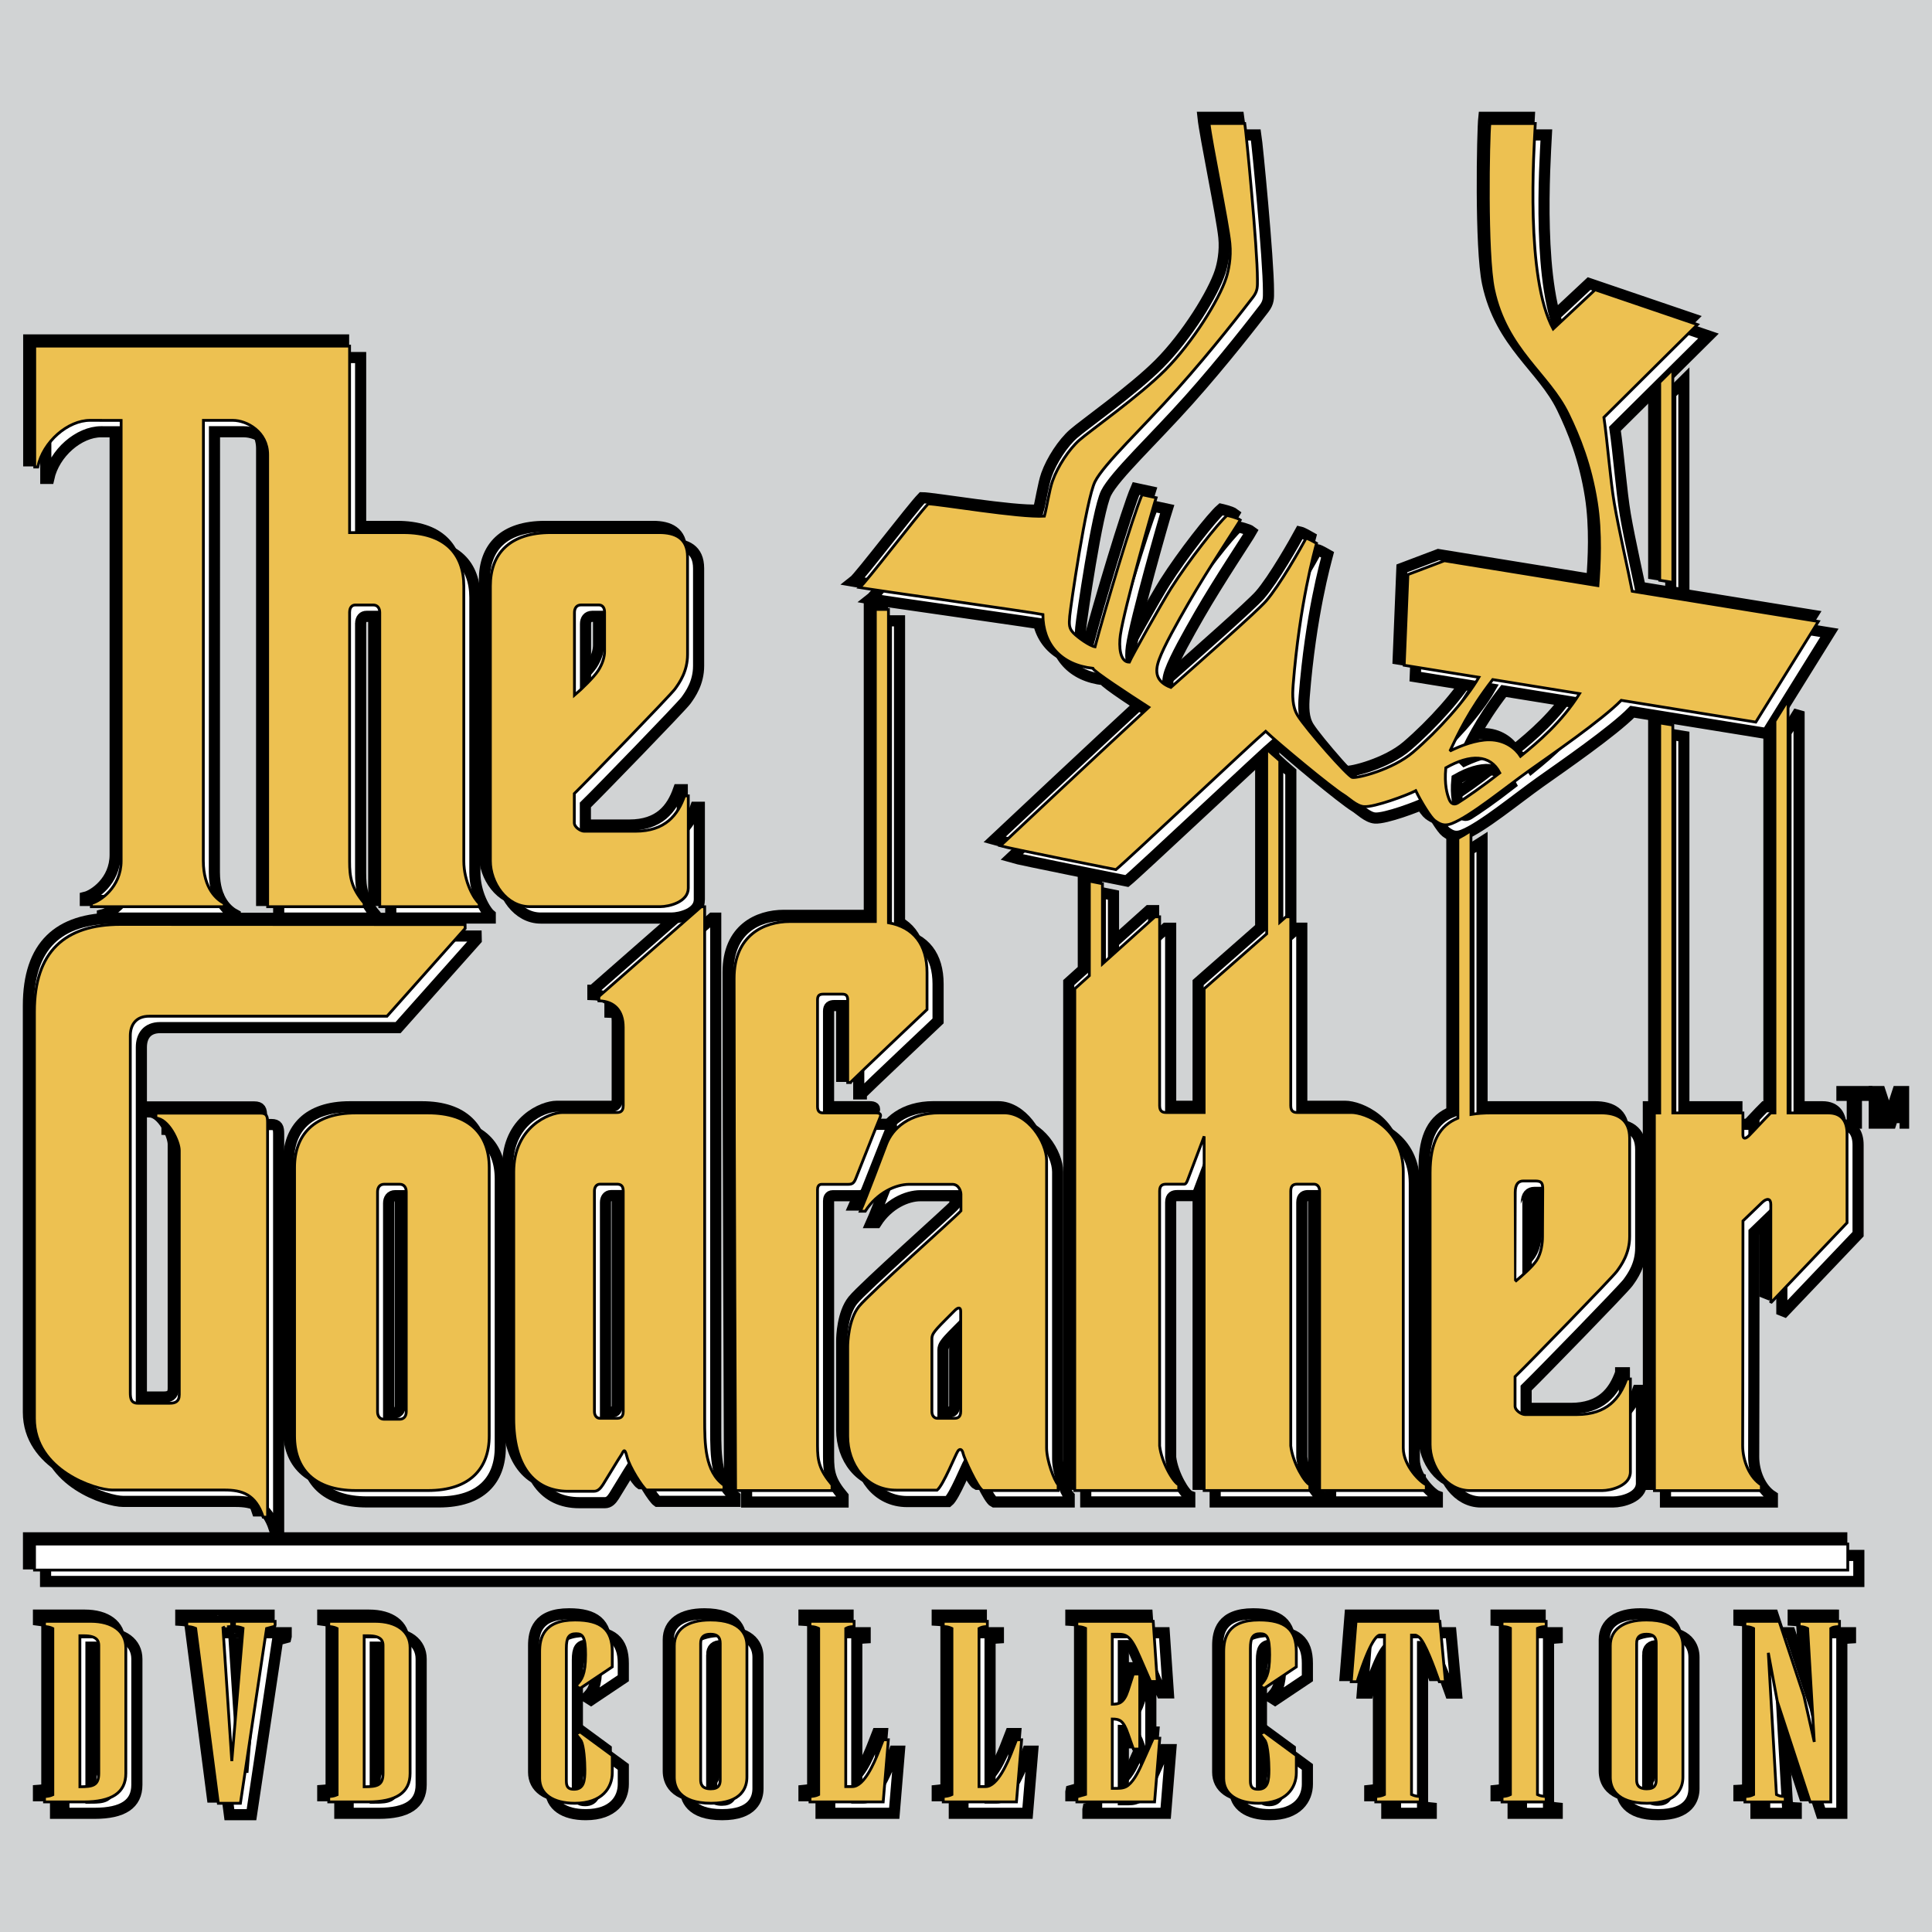 <?xml version="1.0" encoding="utf-8"?>
<!-- Generator: Adobe Illustrator 13.0.0, SVG Export Plug-In . SVG Version: 6.00 Build 14948)  -->
<!DOCTYPE svg PUBLIC "-//W3C//DTD SVG 1.0//EN" "http://www.w3.org/TR/2001/REC-SVG-20010904/DTD/svg10.dtd">
<svg version="1.0" id="Layer_1" xmlns="http://www.w3.org/2000/svg" xmlns:xlink="http://www.w3.org/1999/xlink" x="0px" y="0px"
	 width="192.756px" height="192.756px" viewBox="0 0 192.756 192.756" enable-background="new 0 0 192.756 192.756"
	 xml:space="preserve">
<g>
	<polygon fill-rule="evenodd" clip-rule="evenodd" fill="#D1D3D4" points="0,0 192.756,0 192.756,192.756 0,192.756 0,0 	"/>
	
		<path fill-rule="evenodd" clip-rule="evenodd" fill="#FFFFFF" stroke="#000000" stroke-width="1.111" stroke-miterlimit="2.613" d="
		M180.819,61.385l-18.572-3.014c-0.373-1.938-1.362-6.254-1.792-8.793c-0.387-2.278-0.689-6.23-1.033-8.555l9.331-9.256
		l-10.206-3.476l-4.189,3.915c-2.774-5.15-1.924-17.683-1.78-20.5h-4.535c-0.149,1.381-0.381,13.018,0.371,16.559
		c1.288,6.045,5.487,8.403,7.434,12.42c1.113,2.301,2.236,5.088,2.824,8.816c0.487,3.091,0.295,6.35,0.151,8.312L143.51,55.33
		l-3.645,1.379l-0.369,9.046l7.449,1.203c-1.286,2.237-4.026,5.295-6.581,7.485c-2.028,1.734-5.55,2.606-6.046,2.504
		c-0.435-0.088-4.568-4.778-5.451-6.184c-0.543-0.87-0.532-1.993-0.447-3.067c0.646-8.126,2.134-13.34,2.332-14.105
		c0,0-0.795-0.459-1.04-0.511c-0.498,0.919-2.629,4.701-4.016,6.286c-0.907,1.035-6.256,5.747-9.48,8.604
		c-1.518-0.589-1.615-1.557-1.174-2.778c0.491-1.347,1.791-3.652,2.925-5.622c1.929-3.356,4.882-7.769,5.177-8.305
		c-0.295-0.229-1.321-0.457-1.321-0.457c-0.892,0.766-3.854,4.533-5.592,7.28c-0.98,1.556-3.938,6.824-4.16,7.36
		c-0.942,0-1.057-1.562-0.892-2.709c0.392-2.708,3.27-12.778,3.567-13.697l-1.403-0.302c-0.929,2.144-3.782,11.723-4.692,15.176
		c-0.52-0.077-1.709-0.92-2.155-1.381c-0.446-0.459-0.446-0.843-0.369-1.687c0.073-0.843,1.634-11.653,2.524-13.415
		c0.893-1.763,4.759-5.367,8.251-9.278c3.492-3.908,6.664-8.024,7.507-9.121c0.489-0.641,0.445-1.074,0.445-1.764
		c0-3.144-1.115-14.643-1.264-15.563h-3.566c0.193,1.841,1.863,9.826,2.079,11.96c0.149,1.457-0.147,2.759-0.37,3.451
		c-0.683,2.114-3.297,6.396-6.096,9.199c-2.601,2.606-7.506,6.057-8.546,6.976c-1.042,0.92-2.154,2.606-2.676,4.063
		c-0.335,0.936-0.595,2.76-0.817,3.527c-2.527,0.154-10.553-1.226-11.593-1.226c-1.041,1.073-6.245,7.896-6.839,8.355
		c0.819,0.154,17.168,2.454,18.282,2.684c0,2.934,1.793,5.021,4.981,5.367c0.103,0.325,3.551,2.578,5.587,3.89
		c-4.174,3.84-14.804,13.82-14.804,13.82c0.744,0.229,11.52,2.375,11.52,2.375c0.967-0.766,13.751-12.802,14.939-13.799
		c1.114,1.073,6.542,5.598,7.804,6.364c0.463,0.28,1.266,1.095,2.009,1.149c1.039,0.078,4.311-1.149,5.052-1.533
		c0.039-0.02,0.073-0.041,0.111-0.06c0.559,1.169,1.519,2.695,1.897,2.973c0.519,0.383,0.963,0.602,1.708,0.307
		c1.91-0.754,5.353-3.603,7.73-5.289c2.109-1.498,7.255-5.043,9.17-7.003l13.424,2.172L180.819,61.385L180.819,61.385z
		 M143.992,79.152c-0.218-0.545-0.5-1.483-0.342-3.165c2.442-1.385,4.444-1.347,5.385,0.507c-1.756,1.367-3.405,2.509-4.193,2.997
		C144.522,79.688,144.184,79.634,143.992,79.152L143.992,79.152z M151.104,74.836c-0.481-0.76-1.532-1.644-3.136-1.644
		c-1.281,0-2.771,0.555-3.912,1.123c0.825-1.71,1.829-3.966,4.271-7.131l8.665,1.401C155.234,71.412,152.844,73.428,151.104,74.836
		L151.104,74.836z"/>
	
		<path fill-rule="evenodd" clip-rule="evenodd" fill="#FFFFFF" stroke="#000000" stroke-width="1.111" stroke-miterlimit="2.613" d="
		M45.676,85.278c0-2.093,0-24.889,0-27.419c0-3.221-1.897-5.338-6.044-5.338c-0.889,0-4.103,0-5.352,0c0-10.097,0-18.606,0-18.606
		H2.866v12.061h0.299c0.551-2.559,3.026-4.656,5.226-4.656c0.843,0,3.097,0.006,3.097,0.006s0,41.806,0,43.953
		c0,2.637-2.13,4.038-2.974,4.244v0.318h13.26v-0.318c-0.695-0.364-2.086-1.435-2.086-4.255c0-3.909,0.009-43.948,0.009-43.948
		s1.973,0,2.939,0c1.378,0,3.467,1.127,3.467,3.43c0,0.997,0,45.091,0,45.091h9.625v-0.356c-1.287-1.533-1.449-2.619-1.449-4.153
		c0-0.739,0-12.725,0-24.936l0.003,0.052c0-0.487,0.26-0.708,0.568-0.708c0.305,0,1.49,0,1.786,0c0.431,0,0.65,0.317,0.65,0.756
		c0,0.383,0,29.343,0,29.343h9.924v-0.315C46.716,89.112,45.676,87.375,45.676,85.278L45.676,85.278z"/>
	
		<path fill-rule="evenodd" clip-rule="evenodd" fill="#FFFFFF" stroke="#000000" stroke-width="1.111" stroke-miterlimit="2.613" d="
		M84.236,107.385c0.521-0.537,7.654-7.283,7.654-7.283c0-0.121,0-2.607,0-3.688c0-2.791-1.332-4.525-3.847-4.972V60.185h-1.311
		v31.14c-0.024,0-0.047-0.002-0.071-0.002c-1.394,0-6.895,0-8.445,0c-2.592,0-5.574,1.37-5.574,5.673
		c0,17.889,0.147,51.104,0.147,51.104h9.623v-0.564c-1.289-1.531-1.448-2.412-1.448-3.947c0-0.361,0-12.865,0-25.527
		c0-0.23,0.075-0.52,0.411-0.52c0.244,0,1.813,0,2.65,0c0.409,0,0.57-0.129,0.743-0.543c0.174-0.414,2.293-5.824,2.402-6.049
		c0.2-0.41,0.05-0.535-0.445-0.535c-1.42,0-5.015,0-5.24,0c-0.278,0-0.521-0.125-0.521-0.617c0-3.957,0-7.646,0-10.664
		c0-0.457,0.214-0.564,0.587-0.564c0.353,0,1.495,0,1.885,0c0.359,0,0.54,0.137,0.54,0.584c0,1.295,0,8.232,0,8.232H84.236
		L84.236,107.385z"/>
	
		<path fill-rule="evenodd" clip-rule="evenodd" fill="#FFFFFF" stroke="#000000" stroke-width="1.111" stroke-miterlimit="2.613" d="
		M59.079,66.292c-0.406,0.628-1.634,1.84-2.364,2.452c0,0,0-7.052,0-8.25c0-0.439,0.221-0.756,0.65-0.756c0.297,0,1.481,0,1.788,0
		c0.307,0,0.566,0.221,0.566,0.708c0,0.938,0,3.393,0,3.928C59.719,64.913,59.524,65.603,59.079,66.292L59.079,66.292z
		 M65.174,52.52c-1.859,0-9.736,0-10.803,0c-4.146,0-6.043,2.117-6.043,5.338c0,2.53,0,25.327,0,27.419
		c0,2.161,1.604,4.562,3.914,4.562c1.448,0,12.053,0,13.031,0c0.893,0,2.798-0.471,2.798-1.851s0-9.199,0-9.199h-0.372
		c-0.669,1.915-1.932,3.525-4.905,3.525c-2.972,0-4.83,0-5.127,0S56.7,81.932,56.7,81.472c0-0.459,0-2.914,0-2.914
		c1.338-1.303,9.588-9.813,10.034-10.426c0.445-0.613,1.263-1.765,1.263-3.45c0-1.686,0-9.123,0-9.735
		C67.997,53.07,66.759,52.52,65.174,52.52L65.174,52.52z"/>
	
		<path fill-rule="evenodd" clip-rule="evenodd" fill="#FFFFFF" stroke="#000000" stroke-width="1.111" stroke-miterlimit="2.613" d="
		M59.153,98.799l10.211-8.953h0.343c0,0,0,49.199,0,51.064c0,2.58,0.022,5.299,1.926,6.656v0.467c-1.42,0-7.745,0-7.745,0
		c-0.388-0.266-1.677-2.264-1.937-3.328c-0.258-1.064-0.387-0.4-0.581-0.135c-0.193,0.268-1.549,2.531-1.807,2.932
		c-0.258,0.398-0.518,0.664-0.903,0.664c-0.389,0-2.324,0-2.582,0c-3.454,0-5.422-2.611-5.422-7.256c0-5.236,0-21.592,0-24.607
		c0-4.494,3.551-5.928,4.879-5.928c1.289,0,5.104,0,5.4,0c0.298,0,0.644-0.064,0.644-0.678s0-7.461,0-7.82
		c0-1.676-0.879-2.6-2.427-2.645V98.799L59.153,98.799z M60.936,117.527c-0.296,0-1.356,0-1.681,0c-0.324,0-0.548,0.27-0.548,0.682
		c0,0.529,0,21.469,0,21.998c0,0.408,0.225,0.68,0.548,0.68c0.324,0,1.385,0,1.681,0c0.298,0,0.644-0.064,0.644-0.68
		c0-0.428,0-21.574,0-22C61.58,117.596,61.234,117.527,60.936,117.527L60.936,117.527z"/>
	
		<path fill-rule="evenodd" clip-rule="evenodd" fill="#FFFFFF" stroke="#000000" stroke-width="1.111" stroke-miterlimit="2.613" d="
		M94.63,130.158c-0.191,0.199-1.432,1.42-1.703,1.738c-0.271,0.32-0.552,0.619-0.552,1.031c0,0.529,0,6.75,0,7.279
		c0,0.408,0.221,0.68,0.547,0.68c0.325,0,1.385,0,1.683,0s0.644-0.064,0.644-0.68c0-0.428,0-9.57,0-10
		C95.249,129.814,95.023,129.756,94.63,130.158L94.63,130.158z M83.977,142.676c0-1.482,0-7.309,0-8.92
		c0-0.42,0.074-2.723,1.115-4.025c1.042-1.301,9.773-9.045,10.181-9.543c0-0.385,0-1.381,0-1.648c0-0.27-0.187-0.998-0.854-0.998
		c-0.669,0-3.79,0-4.313,0c-1.31,0-3.186,0.807-4.382,2.684H85.24c0.572-1.266,2.289-5.859,2.601-6.682
		c0.602-1.59,2.31-3.129,5.303-3.129c1.782,0,5.326,0,6.44,0c2.354,0,4.236,2.883,4.236,4.752c0,3.104,0,27.406,0,28.672
		c0,1.264,0.765,3.275,1.151,3.68v0.576c0,0-6.688,0-7.505,0c-0.521-0.23-1.896-3.299-1.97-3.68c-0.074-0.385-0.296-0.576-0.52-0.27
		c-0.225,0.307-1.449,3.41-2.081,3.91c0,0-3.457,0-4.087,0C85.774,148.055,83.977,145.434,83.977,142.676L83.977,142.676z"/>
	
		<path fill-rule="evenodd" clip-rule="evenodd" fill="#FFFFFF" stroke="#000000" stroke-width="1.111" stroke-miterlimit="2.613" d="
		M45.803,91.629l0.007,0.383l-7.798,8.757c0,0-22.89,0-23.731,0c-1.325,0-1.88,0.861-1.88,1.961c0,1.406,0,34.98,0,35.582
		s0.085,1.068,0.745,1.068c0.662,0,2.783,0,3.197,0c0.495,0,0.94-0.129,0.94-0.846c0-0.715,0-23.459,0-24.379
		s-1.09-3.168-2.33-3.219v-0.498c0,0,10.178,0,10.418,0c0.623,0,0.725,0.289,0.725,0.932c0,0.652,0,39.377,0,39.377h-0.439
		c-0.743-2.299-2.13-2.707-3.865-2.707c-1.189,0-9.563,0-11.198,0s-7.761-1.932-7.761-7.146c0-1.725,0-38.109,0-40.562
		c0-5.995,3.01-8.721,8.603-8.721C14.066,91.611,43.908,91.629,45.803,91.629L45.803,91.629z"/>
	
		<path fill-rule="evenodd" clip-rule="evenodd" fill="#FFFFFF" stroke="#000000" stroke-width="1.111" stroke-miterlimit="2.613" d="
		M48.211,115.871c0,0.689,0,26.102,0,26.771c0,3.246-1.918,5.451-6.118,5.451c-1.594,0-5.593,0-7.188,0
		c-4.199,0-6.118-2.205-6.118-5.451c0-0.688,0-26.082,0-26.771c0-3.244,1.918-5.449,6.118-5.449c1.595,0,5.594,0,7.188,0
		C46.293,110.422,48.211,112.627,48.211,115.871L48.211,115.871z M39.932,118.295c0-0.441-0.219-0.76-0.656-0.76
		c-0.105,0-1.436,0-1.55,0c-0.438,0-0.657,0.318-0.657,0.76c0,0.693,0,21.23,0,21.924c0,0.441,0.218,0.762,0.657,0.762
		c0.115,0,1.445,0,1.55,0c0.437,0,0.656-0.32,0.656-0.762C39.932,139.525,39.932,118.988,39.932,118.295L39.932,118.295z"/>
	
		<path fill-rule="evenodd" clip-rule="evenodd" fill="#FFFFFF" stroke="#000000" stroke-width="1.111" stroke-miterlimit="2.613" d="
		M161.692,136.961c-0.679,1.932-1.957,3.553-4.965,3.553c-3.012,0-4.89,0-5.189,0c-0.303,0-0.979-0.385-0.979-0.85
		c0-0.463,0-2.936,0-2.936c1.353-1.312,9.702-9.887,10.153-10.506c0.453-0.619,1.279-1.777,1.279-3.475c0-1.701,0-9.193,0-9.812
		c0-1.891-1.252-2.514-2.858-2.514c-1.879,0-9.854,0-10.931,0c-0.746,0-1.429,0.047-2.041,0.152v-28.32
		c-0.469,0.306-0.909,0.571-1.309,0.779v27.904c-1.811,0.732-2.77,2.344-2.77,5.467c0,2.551,0,24.984,0,27.096
		c0,2.178,1.621,4.596,3.961,4.596c1.467,0,12.199,0,13.188,0c0.904,0,2.833-0.475,2.833-1.865c0-1.389,0-9.27,0-9.27H161.692
		L161.692,136.961z M150.575,118.348c0-0.881,0.361-1.139,0.812-1.139c0.302,0,0.841,0,1.152,0c0.613,0,0.78,0.145,0.78,0.779
		c0,0.947-0.026,4.262-0.026,4.805c0,0.541-0.097,1.609-0.594,2.352c-0.421,0.627-1.391,1.477-2.125,2.096
		C150.575,127.24,150.575,119.553,150.575,118.348L150.575,118.348z"/>
	
		<path fill-rule="evenodd" clip-rule="evenodd" fill="#FFFFFF" stroke="#000000" stroke-width="1.111" stroke-miterlimit="2.613" d="
		M181.821,110.422c-0.402,0-1.979,0-4.028,0V69.225l-1.307,2.105v39.092c-0.142,0-0.282,0-0.425,0
		c-0.619,0.609-1.597,1.695-2.137,2.234c-0.377,0.377-0.632,0.402-0.632-0.059s0-2.176,0-2.176c-2.604,0-5.279,0-6.995,0V71.719
		l-1.308-0.212v38.915c-0.335,0-0.533,0-0.533,0l0.008,37.678h10.665v-0.564c-1.173-0.746-1.865-2.406-1.865-3.941
		c0-0.361,0.032-9.74,0.032-22.404c0.71-0.689,1.411-1.359,1.912-1.84c0.483-0.465,0.867-0.396,0.867,0.188c0,0.689,0,8.75,0,9.822
		l7.604-7.984c0,0,0-7.053,0-8.891C183.681,111.326,183.191,110.422,181.821,110.422L181.821,110.422z"/>
	
		<polygon fill-rule="evenodd" clip-rule="evenodd" fill="#FFFFFF" stroke="#000000" stroke-width="1.111" stroke-miterlimit="2.613" points="
		164.99,37.524 164.99,57.276 166.298,57.487 166.298,36.227 164.99,37.524 	"/>
	
		<path fill-rule="evenodd" clip-rule="evenodd" fill="#FFFFFF" stroke="#000000" stroke-width="1.111" stroke-miterlimit="2.613" d="
		M139.405,143.85c0-1.941,0-24.531,0-27.547c0-4.494-3.853-5.928-5.18-5.928c-1.287,0-5.104,0-5.401,0
		c-0.298,0-0.646-0.064-0.646-0.678s0-18.843,0-18.843h-0.475l-0.619,0.546V75.273c-0.569-0.488-1.026-0.893-1.306-1.155v18.431
		l-6.24,5.483l-0.003,12.344c-1.467,0-3.551,0-3.793,0c-0.297,0-0.646-0.064-0.646-0.678s0-18.843,0-18.843h-0.475l-5.23,4.697
		v-7.999c-0.379-0.075-0.823-0.165-1.309-0.263v9.435l-1.453,1.307l-0.003,50.062h10.376v-0.58c-0.499-0.172-1.705-2.16-1.906-3.871
		c0-9.002,0-25.127,0-25.436c0-0.611,0.349-0.68,0.646-0.68c0.298,0,1.356,0,1.683,0c0.182,0,0.293,0.053,0.477-0.445
		c0.207-0.541,0.991-2.623,1.634-4.328v35.34h10.548v-0.58c-0.497-0.172-1.704-2.16-1.905-3.871c0-9.002,0-25.127,0-25.436
		c0-0.611,0.348-0.68,0.646-0.68c0.297,0,1.354,0,1.682,0c0.325,0,0.549,0.27,0.549,0.682c0,0.463,0,23.74,0,29.885H141.7v-0.58
		C141.156,147.324,139.405,145.641,139.405,143.85L139.405,143.85z"/>
	
		<polygon fill-rule="evenodd" clip-rule="evenodd" fill="#FFFFFF" stroke="#000000" stroke-width="1.111" stroke-miterlimit="2.613" points="
		2.845,153.43 183.753,153.43 183.753,156.027 2.845,156.027 2.845,153.43 	"/>
	
		<path fill-rule="evenodd" clip-rule="evenodd" fill="#FFFFFF" stroke="#000000" stroke-width="1.111" stroke-miterlimit="2.613" d="
		M8.453,161.141H3.839v0.508l0.148,0.02c0.297,0.039,0.478,0.086,0.685,0.189c0,0.227,0,16.348,0,16.584
		c-0.253,0.115-0.436,0.148-0.678,0.168l-0.156,0.012v0.537h3.885c2.846,0,4.23-0.93,4.23-2.844v-12.549
		C11.954,162.146,10.612,161.141,8.453,161.141L8.453,161.141z M7.373,162.582c0.172,0,0.42,0,0.42,0
		c1.311,0,1.461,0.549,1.461,0.961v12.748c0,1.246-0.593,1.35-1.882,1.355C7.373,177.299,7.373,162.92,7.373,162.582L7.373,162.582z
		"/>
	
		<path fill-rule="evenodd" clip-rule="evenodd" fill="#FFFFFF" stroke="#000000" stroke-width="1.111" stroke-miterlimit="2.613" d="
		M22.793,161.141v0.52l0.159,0.01c0.278,0.018,0.465,0.074,0.698,0.168c-0.02,0.232-0.891,10.502-1.122,13.242
		c-0.183-2.754-0.874-13.143-0.882-13.289c0.061-0.029,0.199-0.088,0.199-0.088c-0.011,0.004,0.398-0.029,0.398-0.029l0.264-0.012
		v-0.521h-4.471v0.52l0.159,0.01c0.289,0.018,0.478,0.076,0.725,0.176c0.027,0.209,2.263,17.447,2.263,17.447h2.204
		c0,0,2.576-17.215,2.608-17.438c0.137-0.037,0.821-0.221,0.821-0.221l0.032-0.139v-0.355H22.793L22.793,161.141z"/>
	
		<path fill-rule="evenodd" clip-rule="evenodd" fill="#FFFFFF" stroke="#000000" stroke-width="1.111" stroke-miterlimit="2.613" d="
		M36.814,161.141h-4.613v0.508l0.148,0.02c0.298,0.039,0.478,0.086,0.686,0.189c0,0.227,0,16.348,0,16.584
		c-0.253,0.115-0.436,0.148-0.678,0.168l-0.156,0.012v0.537h3.885c2.847,0,4.231-0.93,4.231-2.844v-12.549
		C40.317,162.146,38.976,161.141,36.814,161.141L36.814,161.141z M35.734,162.582c0.173,0,0.421,0,0.421,0
		c1.311,0,1.462,0.549,1.462,0.961v12.748c0,1.246-0.595,1.35-1.883,1.355C35.734,177.299,35.734,162.92,35.734,162.582
		L35.734,162.582z"/>
	
		<path fill-rule="evenodd" clip-rule="evenodd" fill="#FFFFFF" stroke="#000000" stroke-width="1.111" stroke-miterlimit="2.613" d="
		M56.776,161.01c-3.171,0-3.538,1.814-3.538,3.178v12.615c0,1.559,1.31,2.49,3.502,2.49c2.763,0,3.745-1.574,3.745-3.045v-1.717
		l-3.206-2.357l-0.421,0.203l0.148,0.193l0.38,0.504c0.267,0.514,0.364,2.039,0.364,2.885c0,1.061-0.081,1.938-1.08,1.938
		c-0.567,0-0.768-0.215-0.768-0.826v-13.217c0-1.1,0.247-1.473,0.976-1.473c0.652,0,0.942,0.303,0.942,2.096
		c0,2.029-0.418,2.498-0.823,2.953l-0.14,0.154l0.406,0.258l3.221-2.158v-1.496C60.486,161.959,59.376,161.01,56.776,161.01
		L56.776,161.01z"/>
	
		<path fill-rule="evenodd" clip-rule="evenodd" fill="#FFFFFF" stroke="#000000" stroke-width="1.111" stroke-miterlimit="2.613" d="
		M70.28,161.01c-2.292,0-3.606,0.939-3.606,2.578v13.105c0,0.969,0.478,2.6,3.676,2.6c3.108,0,3.572-1.631,3.572-2.6v-13.105
		C73.922,162.623,73.449,161.01,70.28,161.01L70.28,161.01z M69.304,163.342c0-0.625,0.31-0.916,0.976-0.916
		c0.684,0,0.977,0.273,0.977,0.916v13.596c0,0.475-0.115,0.916-0.942,0.916c-0.891,0-1.011-0.465-1.011-0.916V163.342
		L69.304,163.342z"/>
	
		<path fill-rule="evenodd" clip-rule="evenodd" fill="#FFFFFF" stroke="#000000" stroke-width="1.111" stroke-miterlimit="2.613" d="
		M86.995,174.312c-0.333,0.818-1.352,3.318-2.552,3.318c0.001,0-0.448,0-0.663,0c0-0.342,0-15.557,0-15.777
		c0.212-0.111,0.37-0.166,0.673-0.184l0.16-0.01v-0.52h-4.4v0.52l0.159,0.01c0.312,0.018,0.479,0.078,0.708,0.188
		c0,0.227,0,16.34,0,16.566c-0.163,0.08-0.346,0.15-0.714,0.186l-0.153,0.016v0.533h7.303l0.515-6.201h-0.507L86.995,174.312
		L86.995,174.312z"/>
	
		<path fill-rule="evenodd" clip-rule="evenodd" fill="#FFFFFF" stroke="#000000" stroke-width="1.111" stroke-miterlimit="2.613" d="
		M100.292,174.312c-0.335,0.818-1.353,3.318-2.553,3.318c0,0-0.447,0-0.662,0c0-0.342,0-15.557,0-15.777
		c0.211-0.111,0.369-0.166,0.672-0.184l0.16-0.01v-0.52h-4.402v0.52l0.161,0.01c0.312,0.018,0.479,0.078,0.708,0.188
		c0,0.227,0,16.34,0,16.566c-0.162,0.08-0.343,0.15-0.714,0.186l-0.154,0.016v0.533h7.304l0.516-6.201h-0.509L100.292,174.312
		L100.292,174.312z"/>
	
		<path fill-rule="evenodd" clip-rule="evenodd" fill="#FFFFFF" stroke="#000000" stroke-width="1.111" stroke-miterlimit="2.613" d="
		M113.484,175.018c-0.401,0.904-0.855,1.932-1.514,2.473c-0.268,0.223-0.6,0.318-1.109,0.318c0,0-0.302,0-0.488,0
		c0-0.324,0-6.582,0-6.92c0.721,0.008,1.104,0.107,1.58,1.5c0,0.002,0.526,1.496,0.526,1.496h0.636v-7.49h-0.64l-0.525,1.633
		c-0.411,1.281-0.913,1.377-1.577,1.385c0-0.338,0-6.66,0-6.986c0.187,0,0.488,0,0.488,0c0.918,0,1.328,0.09,2.276,2.301
		l1.052,2.416h0.674l-0.406-6.002h-7.618v0.52l0.16,0.01c0.309,0.018,0.475,0.074,0.709,0.17c0,0.238,0,16.311,0,16.568
		c-0.156,0.043-0.843,0.236-0.843,0.236l-0.026,0.141v0.373h7.755l0.515-6.355h-0.64L113.484,175.018L113.484,175.018z"/>
	
		<path fill-rule="evenodd" clip-rule="evenodd" fill="#FFFFFF" stroke="#000000" stroke-width="1.111" stroke-miterlimit="2.613" d="
		M125.027,161.01c-3.173,0-3.538,1.814-3.538,3.178v12.615c0,1.559,1.309,2.49,3.502,2.49c2.763,0,3.745-1.574,3.745-3.045v-1.717
		l-3.206-2.357l-0.422,0.203l0.149,0.193l0.379,0.504c0.267,0.514,0.364,2.039,0.364,2.885c0,1.061-0.081,1.938-1.079,1.938
		c-0.566,0-0.768-0.215-0.768-0.826v-13.217c0-1.1,0.246-1.473,0.977-1.473c0.65,0,0.94,0.303,0.94,2.096
		c0,2.029-0.419,2.498-0.822,2.953l-0.139,0.154l0.403,0.258l3.223-2.158v-1.496C128.736,161.959,127.628,161.01,125.027,161.01
		L125.027,161.01z"/>
	
		<path fill-rule="evenodd" clip-rule="evenodd" fill="#FFFFFF" stroke="#000000" stroke-width="1.111" stroke-miterlimit="2.613" d="
		M142.904,161.141h-8.21l-0.479,6.025h0.584l0.062-0.197c1.283-4.02,1.973-4.453,2.211-4.453c0,0,0.274,0,0.454,0
		c0,0.342,0,15.682,0,15.908c-0.179,0.088-0.359,0.146-0.716,0.186l-0.15,0.016v0.533h4.435v-0.533l-0.152-0.016
		c-0.339-0.035-0.506-0.094-0.716-0.189c0-0.23,0-15.562,0-15.904c0.155,0,0.352,0,0.352,0c0.054,0,0.123,0,0.353,0.168
		c0.627,0.422,1.645,3.301,1.979,4.248l0.084,0.234h0.617l-0.553-6.025H142.904L142.904,161.141z"/>
	
		<path fill-rule="evenodd" clip-rule="evenodd" fill="#FFFFFF" stroke="#000000" stroke-width="1.111" stroke-miterlimit="2.613" d="
		M149.262,161.141v0.52l0.16,0.01c0.303,0.018,0.465,0.072,0.673,0.166c0,0.232,0,16.361,0,16.588
		c-0.162,0.08-0.338,0.15-0.681,0.186l-0.152,0.016v0.533h4.4v-0.533l-0.152-0.016c-0.357-0.039-0.538-0.098-0.716-0.186
		c0-0.229,0-16.348,0-16.584c0.257-0.117,0.444-0.15,0.71-0.17l0.158-0.012v-0.518H149.262L149.262,161.141z"/>
	
		<path fill-rule="evenodd" clip-rule="evenodd" fill="#FFFFFF" stroke="#000000" stroke-width="1.111" stroke-miterlimit="2.613" d="
		M163.664,161.01c-2.292,0-3.606,0.939-3.606,2.578v13.105c0,0.969,0.477,2.6,3.677,2.6c3.107,0,3.571-1.631,3.571-2.6v-13.105
		C167.306,162.623,166.832,161.01,163.664,161.01L163.664,161.01z M162.688,163.342c0-0.625,0.31-0.916,0.977-0.916
		c0.684,0,0.977,0.273,0.977,0.916v13.596c0,0.475-0.113,0.916-0.942,0.916c-0.89,0-1.011-0.465-1.011-0.916V163.342
		L162.688,163.342z"/>
	
		<path fill-rule="evenodd" clip-rule="evenodd" fill="#FFFFFF" stroke="#000000" stroke-width="1.111" stroke-miterlimit="2.613" d="
		M182.757,161.141h-3.85v0.52l0.159,0.01c0.288,0.018,0.449,0.078,0.683,0.189c0.01,0.186,0.519,8.875,0.661,11.311
		c-0.393-1.752-1.029-4.572-1.029-4.572c-0.005-0.018-2.472-7.457-2.472-7.457h-3.417v0.52l0.159,0.01
		c0.312,0.018,0.479,0.078,0.708,0.188c0,0.227,0,16.336,0,16.566c-0.229,0.107-0.396,0.168-0.708,0.186l-0.159,0.008v0.541h4.019
		v-0.541l-0.16-0.008c-0.34-0.018-0.481-0.076-0.714-0.189c-0.011-0.186-0.631-10.99-0.812-14.139
		c0.377,2.041,0.899,4.855,0.899,4.855c0.004,0.023,3.232,9.904,3.232,9.904l0.039,0.117h2.062c0,0,0-17.104,0-17.312
		c0.165-0.111,0.384-0.156,0.707-0.176l0.16-0.01v-0.52H182.757L182.757,161.141z"/>
	
		<path fill-rule="evenodd" clip-rule="evenodd" fill="#FFFFFF" stroke="#000000" stroke-width="1.111" stroke-miterlimit="2.613" d="
		M182.521,63.141l-18.572-3.015c-0.373-1.937-1.361-6.253-1.792-8.792c-0.387-2.278-0.689-6.23-1.033-8.555l9.331-9.256
		l-10.205-3.476l-4.191,3.915c-2.773-5.15-1.923-17.683-1.779-20.5h-4.535c-0.149,1.38-0.38,13.018,0.371,16.559
		c1.288,6.045,5.486,8.402,7.434,12.42c1.113,2.301,2.236,5.088,2.824,8.816c0.488,3.092,0.295,6.35,0.152,8.313l-15.314-2.485
		l-3.644,1.379l-0.369,9.046l7.45,1.203c-1.286,2.237-4.027,5.295-6.582,7.485c-2.028,1.734-5.55,2.606-6.046,2.504
		c-0.435-0.089-4.568-4.778-5.451-6.184c-0.543-0.869-0.532-1.993-0.446-3.067c0.646-8.126,2.132-13.34,2.331-14.105
		c0,0-0.795-0.459-1.042-0.512c-0.496,0.92-2.626,4.702-4.014,6.288c-0.907,1.035-6.256,5.746-9.48,8.604
		c-1.518-0.59-1.615-1.558-1.173-2.779c0.491-1.347,1.79-3.651,2.922-5.622c1.931-3.356,4.884-7.769,5.179-8.305
		c-0.295-0.229-1.321-0.458-1.321-0.458c-0.893,0.767-3.854,4.532-5.591,7.279c-0.981,1.557-3.938,6.824-4.162,7.361
		c-0.941,0-1.056-1.561-0.891-2.708c0.392-2.708,3.27-12.779,3.567-13.698l-1.403-0.302c-0.929,2.144-3.782,11.722-4.691,15.175
		c-0.521-0.076-1.71-0.919-2.156-1.38c-0.446-0.459-0.446-0.843-0.37-1.687c0.073-0.843,1.635-11.653,2.526-13.415
		c0.892-1.764,4.758-5.367,8.25-9.278c3.492-3.908,6.664-8.024,7.507-9.122c0.489-0.641,0.444-1.073,0.444-1.764
		c0-3.144-1.114-14.642-1.262-15.563h-3.568c0.194,1.841,1.864,9.825,2.081,11.96c0.148,1.457-0.148,2.759-0.371,3.45
		c-0.683,2.115-3.297,6.396-6.095,9.198c-2.601,2.607-7.507,6.058-8.547,6.978c-1.042,0.921-2.154,2.606-2.675,4.062
		c-0.336,0.936-0.596,2.761-0.818,3.527c-2.528,0.154-10.553-1.226-11.593-1.226c-1.042,1.073-6.245,7.896-6.838,8.355
		c0.818,0.154,17.167,2.455,18.282,2.684c0,2.934,1.792,5.021,4.98,5.367c0.103,0.325,3.55,2.579,5.587,3.89
		c-4.174,3.838-14.804,13.82-14.804,13.82c0.744,0.229,11.52,2.376,11.52,2.376c0.967-0.767,13.751-12.803,14.94-13.8
		c1.113,1.073,6.54,5.597,7.804,6.364c0.463,0.28,1.265,1.095,2.008,1.15c1.039,0.078,4.31-1.15,5.052-1.533
		c0.039-0.021,0.073-0.041,0.112-0.06c0.558,1.168,1.518,2.695,1.896,2.973c0.519,0.383,0.962,0.602,1.708,0.307
		c1.91-0.753,5.353-3.603,7.729-5.29c2.11-1.496,7.256-5.042,9.171-7.001l13.424,2.172L182.521,63.141L182.521,63.141z
		 M145.693,80.908c-0.217-0.544-0.499-1.483-0.341-3.166c2.442-1.385,4.444-1.347,5.385,0.507c-1.756,1.368-3.406,2.51-4.192,2.997
		C146.225,81.444,145.885,81.389,145.693,80.908L145.693,80.908z M152.807,76.592c-0.481-0.76-1.532-1.644-3.136-1.644
		c-1.282,0-2.771,0.556-3.913,1.123c0.826-1.709,1.829-3.966,4.272-7.133l8.665,1.404C156.937,73.168,154.546,75.184,152.807,76.592
		L152.807,76.592z"/>
	
		<path fill-rule="evenodd" clip-rule="evenodd" fill="#FFFFFF" stroke="#000000" stroke-width="1.111" stroke-miterlimit="2.613" d="
		M47.378,87.034c0-2.093,0-24.89,0-27.419c0-3.221-1.897-5.338-6.044-5.338c-0.889,0-4.103,0-5.353,0c0-10.097,0-18.606,0-18.606
		H4.568v12.062h0.297c0.552-2.559,3.028-4.656,5.228-4.656c0.843,0,3.097,0.006,3.097,0.006s0,41.806,0,43.953
		c0,2.637-2.13,4.038-2.974,4.244v0.319h13.259v-0.319c-0.695-0.364-2.087-1.435-2.087-4.255c0-3.91,0.011-43.948,0.011-43.948
		s1.973,0,2.939,0c1.377,0,3.467,1.126,3.467,3.431c0,0.997,0,45.091,0,45.091h9.624V91.24c-1.288-1.534-1.449-2.62-1.449-4.154
		c0-0.738,0-12.725,0-24.935l0.004,0.052c0-0.488,0.261-0.709,0.568-0.709c0.305,0,1.49,0,1.786,0c0.431,0,0.65,0.317,0.65,0.756
		c0,0.383,0,29.344,0,29.344h9.925v-0.316C48.418,90.868,47.378,89.131,47.378,87.034L47.378,87.034z"/>
	
		<path fill-rule="evenodd" clip-rule="evenodd" fill="#FFFFFF" stroke="#000000" stroke-width="1.111" stroke-miterlimit="2.613" d="
		M85.938,109.141c0.521-0.537,7.654-7.283,7.654-7.283c0-0.121,0-2.607,0-3.688c0-2.791-1.332-4.525-3.846-4.973V61.939h-1.311
		v31.141c-0.024,0-0.047-0.002-0.072-0.002c-1.394,0-6.894,0-8.444,0c-2.592,0-5.575,1.37-5.575,5.674
		c0,17.887,0.147,51.104,0.147,51.104h9.623v-0.564c-1.289-1.531-1.448-2.412-1.448-3.947c0-0.361,0-12.865,0-25.529
		c0-0.229,0.075-0.518,0.411-0.518c0.243,0,1.813,0,2.65,0c0.409,0,0.57-0.129,0.743-0.543c0.175-0.414,2.293-5.822,2.402-6.049
		c0.2-0.41,0.05-0.535-0.445-0.535c-1.42,0-5.015,0-5.24,0c-0.279,0-0.522-0.125-0.522-0.617c0-3.957,0-7.646,0-10.664
		c0-0.457,0.215-0.564,0.587-0.564c0.354,0,1.495,0,1.885,0c0.359,0,0.54,0.137,0.54,0.584c0,1.295,0,8.232,0,8.232H85.938
		L85.938,109.141z"/>
	
		<path fill-rule="evenodd" clip-rule="evenodd" fill="#FFFFFF" stroke="#000000" stroke-width="1.111" stroke-miterlimit="2.613" d="
		M60.781,68.048c-0.407,0.628-1.635,1.84-2.364,2.452c0,0,0-7.052,0-8.25c0-0.439,0.221-0.756,0.65-0.756c0.297,0,1.481,0,1.788,0
		c0.307,0,0.566,0.221,0.566,0.709c0,0.938,0,3.393,0,3.928C61.421,66.667,61.227,67.358,60.781,68.048L60.781,68.048z
		 M66.875,54.276c-1.858,0-9.735,0-10.802,0c-4.146,0-6.043,2.117-6.043,5.338c0,2.53,0,25.326,0,27.419
		c0,2.161,1.602,4.562,3.914,4.562c1.448,0,12.052,0,13.031,0c0.892,0,2.798-0.472,2.798-1.852c0-1.38,0-9.201,0-9.201h-0.371
		c-0.669,1.917-1.932,3.527-4.905,3.527c-2.973,0-4.831,0-5.127,0c-0.298,0-0.967-0.384-0.967-0.844c0-0.458,0-2.914,0-2.914
		c1.338-1.302,9.588-9.813,10.034-10.425c0.445-0.614,1.263-1.765,1.263-3.45c0-1.686,0-9.123,0-9.735
		C69.699,54.825,68.461,54.276,66.875,54.276L66.875,54.276z"/>
	
		<path fill-rule="evenodd" clip-rule="evenodd" fill="#FFFFFF" stroke="#000000" stroke-width="1.111" stroke-miterlimit="2.613" d="
		M60.855,100.553l10.21-8.95h0.343c0,0,0,49.198,0,51.063c0,2.58,0.022,5.299,1.926,6.656v0.467c-1.419,0-7.745,0-7.745,0
		c-0.388-0.266-1.678-2.264-1.937-3.328c-0.258-1.064-0.387-0.4-0.58-0.135c-0.194,0.268-1.551,2.531-1.808,2.93
		c-0.257,0.4-0.516,0.666-0.901,0.666c-0.389,0-2.324,0-2.583,0c-3.454,0-5.422-2.611-5.422-7.256c0-5.236,0-21.592,0-24.607
		c0-4.494,3.551-5.928,4.878-5.928c1.29,0,5.105,0,5.402,0c0.297,0,0.643-0.066,0.643-0.678c0-0.615,0-7.463,0-7.82
		c0-1.676-0.879-2.6-2.427-2.645V100.553L60.855,100.553z M62.639,119.285c-0.296,0-1.356,0-1.682,0
		c-0.324,0-0.547,0.268-0.547,0.68c0,0.529,0,21.469,0,21.998c0,0.408,0.223,0.68,0.547,0.68c0.325,0,1.385,0,1.682,0
		c0.297,0,0.643-0.064,0.643-0.68c0-0.428,0-21.574,0-22C63.282,119.35,62.936,119.285,62.639,119.285L62.639,119.285z"/>
	
		<path fill-rule="evenodd" clip-rule="evenodd" fill="#FFFFFF" stroke="#000000" stroke-width="1.111" stroke-miterlimit="2.613" d="
		M96.332,131.914c-0.193,0.199-1.432,1.42-1.702,1.738c-0.272,0.32-0.552,0.619-0.552,1.031c0,0.529,0,6.75,0,7.279
		c0,0.408,0.221,0.68,0.547,0.68c0.324,0,1.384,0,1.682,0c0.298,0,0.645-0.064,0.645-0.68c0-0.428,0-9.57,0-10
		C96.952,131.57,96.726,131.512,96.332,131.914L96.332,131.914z M85.679,144.43c0-1.48,0-7.307,0-8.918
		c0-0.42,0.076-2.723,1.115-4.025c1.042-1.303,9.773-9.045,10.181-9.543c0-0.385,0-1.381,0-1.648c0-0.27-0.187-0.998-0.854-0.998
		c-0.669,0-3.79,0-4.313,0c-1.31,0-3.186,0.807-4.382,2.684h-0.484c0.572-1.266,2.289-5.859,2.601-6.682
		c0.601-1.588,2.309-3.129,5.302-3.129c1.783,0,5.327,0,6.442,0c2.353,0,4.235,2.883,4.235,4.752c0,3.104,0,27.408,0,28.672
		c0,1.266,0.765,3.275,1.152,3.68v0.574c0,0-6.688,0-7.507,0c-0.521-0.23-1.896-3.297-1.971-3.678
		c-0.073-0.385-0.294-0.576-0.518-0.27c-0.225,0.305-1.449,3.41-2.081,3.91c0,0-3.456,0-4.087,0
		C87.477,149.811,85.679,147.189,85.679,144.43L85.679,144.43z"/>
	
		<path fill-rule="evenodd" clip-rule="evenodd" fill="#FFFFFF" stroke="#000000" stroke-width="1.111" stroke-miterlimit="2.613" d="
		M47.505,93.385l0.008,0.383l-7.797,8.757c0,0-22.89,0-23.732,0c-1.325,0-1.88,0.861-1.88,1.961c0,1.406,0,34.98,0,35.582
		s0.085,1.068,0.746,1.068c0.661,0,2.782,0,3.195,0c0.497,0,0.942-0.131,0.942-0.846s0-23.459,0-24.381
		c0-0.918-1.09-3.166-2.329-3.217v-0.498c0,0,10.177,0,10.418,0c0.623,0,0.724,0.289,0.724,0.932c0,0.652,0,39.377,0,39.377H27.36
		c-0.743-2.301-2.132-2.707-3.864-2.707c-1.189,0-9.563,0-11.198,0c-1.636,0-7.761-1.932-7.761-7.146c0-1.725,0-38.111,0-40.562
		c0-5.995,3.009-8.721,8.602-8.721C15.769,93.367,45.611,93.385,47.505,93.385L47.505,93.385z"/>
	
		<path fill-rule="evenodd" clip-rule="evenodd" fill="#FFFFFF" stroke="#000000" stroke-width="1.111" stroke-miterlimit="2.613" d="
		M49.914,117.627c0,0.689,0,26.102,0,26.771c0,3.246-1.918,5.449-6.118,5.449c-1.593,0-5.593,0-7.188,0
		c-4.199,0-6.117-2.203-6.117-5.449c0-0.688,0-26.082,0-26.771c0-3.244,1.918-5.449,6.117-5.449c1.595,0,5.595,0,7.188,0
		C47.996,112.178,49.914,114.383,49.914,117.627L49.914,117.627z M41.634,120.051c0-0.441-0.22-0.76-0.657-0.76
		c-0.104,0-1.435,0-1.55,0c-0.438,0-0.656,0.318-0.656,0.76c0,0.693,0,21.23,0,21.922c0,0.443,0.218,0.764,0.656,0.764
		c0.115,0,1.446,0,1.55,0c0.437,0,0.657-0.32,0.657-0.764C41.634,141.281,41.634,120.744,41.634,120.051L41.634,120.051z"/>
	
		<path fill-rule="evenodd" clip-rule="evenodd" fill="#FFFFFF" stroke="#000000" stroke-width="1.111" stroke-miterlimit="2.613" d="
		M163.395,138.717c-0.679,1.932-1.957,3.553-4.965,3.553c-3.011,0-4.891,0-5.19,0c-0.302,0-0.979-0.385-0.979-0.85
		c0-0.463,0-2.936,0-2.936c1.353-1.312,9.704-9.887,10.154-10.506c0.453-0.617,1.279-1.777,1.279-3.475c0-1.701,0-9.195,0-9.812
		c0-1.891-1.252-2.514-2.858-2.514c-1.88,0-9.854,0-10.931,0c-0.746,0-1.429,0.047-2.041,0.152V84.01
		c-0.47,0.305-0.909,0.57-1.309,0.779v27.904c-1.811,0.732-2.77,2.344-2.77,5.467c0,2.551,0,24.984,0,27.096
		c0,2.178,1.62,4.596,3.961,4.596c1.468,0,12.199,0,13.189,0c0.903,0,2.832-0.475,2.832-1.865c0-1.389,0-9.27,0-9.27H163.395
		L163.395,138.717z M152.277,120.104c0-0.881,0.361-1.139,0.813-1.139c0.3,0,0.84,0,1.151,0c0.613,0,0.78,0.143,0.78,0.779
		c0,0.947-0.026,4.262-0.026,4.805c0,0.541-0.098,1.609-0.594,2.35c-0.421,0.629-1.392,1.479-2.125,2.098
		C152.277,128.996,152.277,121.309,152.277,120.104L152.277,120.104z"/>
	
		<path fill-rule="evenodd" clip-rule="evenodd" fill="#FFFFFF" stroke="#000000" stroke-width="1.111" stroke-miterlimit="2.613" d="
		M183.523,112.178c-0.402,0-1.979,0-4.029,0V70.981l-1.306,2.104v39.092c-0.142,0-0.282,0-0.425,0
		c-0.619,0.609-1.597,1.697-2.137,2.234c-0.377,0.377-0.633,0.4-0.633-0.059c0-0.461,0-2.176,0-2.176c-2.604,0-5.279,0-6.994,0
		V73.475l-1.307-0.213v38.916c-0.336,0-0.533,0-0.533,0l0.007,37.678h10.665v-0.564c-1.172-0.746-1.865-2.406-1.865-3.941
		c0-0.361,0.032-9.74,0.032-22.404c0.71-0.689,1.411-1.359,1.912-1.842c0.483-0.463,0.866-0.395,0.866,0.189c0,0.689,0,8.75,0,9.822
		l7.605-7.984c0,0,0-7.053,0-8.893C185.383,113.08,184.894,112.178,183.523,112.178L183.523,112.178z"/>
	
		<polygon fill-rule="evenodd" clip-rule="evenodd" fill="#FFFFFF" stroke="#000000" stroke-width="1.111" stroke-miterlimit="2.613" points="
		166.693,39.28 166.693,59.031 168,59.242 168,37.983 166.693,39.28 	"/>
	
		<path fill-rule="evenodd" clip-rule="evenodd" fill="#FFFFFF" stroke="#000000" stroke-width="1.111" stroke-miterlimit="2.613" d="
		M141.107,145.605c0-1.941,0-24.531,0-27.547c0-4.494-3.853-5.928-5.18-5.928c-1.287,0-5.104,0-5.401,0
		c-0.298,0-0.646-0.066-0.646-0.678c0-0.615,0-18.844,0-18.844h-0.475l-0.619,0.546V77.029c-0.569-0.488-1.025-0.893-1.307-1.155
		v18.431l-6.239,5.485l-0.003,12.342c-1.468,0-3.551,0-3.793,0c-0.297,0-0.646-0.066-0.646-0.678c0-0.615,0-18.844,0-18.844h-0.476
		l-5.229,4.697v-7.999c-0.379-0.075-0.823-0.165-1.309-0.263v9.435l-1.453,1.309l-0.005,50.059h10.378v-0.578
		c-0.499-0.172-1.705-2.16-1.906-3.871c0-9.002,0-25.127,0-25.436c0-0.613,0.349-0.678,0.646-0.678c0.298,0,1.357,0,1.683,0
		c0.182,0,0.293,0.051,0.477-0.447c0.208-0.541,0.991-2.623,1.634-4.326v35.336h10.548v-0.578c-0.497-0.172-1.704-2.16-1.905-3.871
		c0-9.002,0-25.127,0-25.436c0-0.613,0.348-0.678,0.646-0.678c0.297,0,1.355,0,1.681,0c0.326,0,0.55,0.268,0.55,0.68
		c0,0.461,0,23.74,0,29.883h10.646v-0.578C142.858,149.08,141.107,147.396,141.107,145.605L141.107,145.605z"/>
	
		<polygon fill-rule="evenodd" clip-rule="evenodd" fill="#FFFFFF" stroke="#000000" stroke-width="1.111" stroke-miterlimit="2.613" points="
		4.547,155.186 185.455,155.186 185.455,157.783 4.547,157.783 4.547,155.186 	"/>
	
		<path fill-rule="evenodd" clip-rule="evenodd" fill="#FFFFFF" stroke="#000000" stroke-width="1.111" stroke-miterlimit="2.613" d="
		M10.155,162.896H5.542v0.508l0.148,0.02c0.297,0.039,0.478,0.086,0.685,0.189c0,0.227,0,16.348,0,16.584
		c-0.253,0.115-0.436,0.148-0.678,0.168l-0.155,0.012v0.537h3.884c2.846,0,4.23-0.93,4.23-2.844v-12.549
		C13.656,163.902,12.314,162.896,10.155,162.896L10.155,162.896z M9.075,164.338c0.171,0,0.421,0,0.421,0
		c1.31,0,1.461,0.549,1.461,0.961v12.748c0,1.246-0.594,1.35-1.882,1.355C9.075,179.055,9.075,164.676,9.075,164.338L9.075,164.338z
		"/>
	
		<path fill-rule="evenodd" clip-rule="evenodd" fill="#FFFFFF" stroke="#000000" stroke-width="1.111" stroke-miterlimit="2.613" d="
		M24.496,162.896v0.52l0.159,0.01c0.278,0.018,0.465,0.074,0.697,0.168c-0.019,0.232-0.89,10.502-1.121,13.242
		c-0.182-2.754-0.874-13.143-0.882-13.291c0.061-0.027,0.199-0.086,0.199-0.086c-0.011,0.004,0.399-0.029,0.399-0.029l0.264-0.012
		v-0.521h-4.47v0.52l0.159,0.01c0.289,0.018,0.477,0.076,0.724,0.178c0.027,0.207,2.263,17.445,2.263,17.445h2.204
		c0,0,2.576-17.215,2.608-17.438c0.137-0.037,0.82-0.221,0.82-0.221l0.033-0.139v-0.355H24.496L24.496,162.896z"/>
	
		<path fill-rule="evenodd" clip-rule="evenodd" fill="#FFFFFF" stroke="#000000" stroke-width="1.111" stroke-miterlimit="2.613" d="
		M38.517,162.896h-4.613v0.508l0.148,0.02c0.297,0.039,0.477,0.086,0.685,0.189c0,0.227,0,16.348,0,16.584
		c-0.253,0.115-0.436,0.148-0.678,0.168l-0.155,0.012v0.537h3.885c2.846,0,4.23-0.93,4.23-2.844v-12.549
		C42.019,163.902,40.678,162.896,38.517,162.896L38.517,162.896z M37.437,164.338c0.173,0,0.421,0,0.421,0
		c1.311,0,1.463,0.549,1.463,0.961v12.748c0,1.246-0.595,1.35-1.884,1.355C37.437,179.055,37.437,164.676,37.437,164.338
		L37.437,164.338z"/>
	
		<path fill-rule="evenodd" clip-rule="evenodd" fill="#FFFFFF" stroke="#000000" stroke-width="1.111" stroke-miterlimit="2.613" d="
		M58.478,162.766c-3.17,0-3.537,1.814-3.537,3.178v12.615c0,1.559,1.31,2.49,3.502,2.49c2.762,0,3.745-1.574,3.745-3.047v-1.713
		l-3.206-2.359l-0.421,0.203l0.148,0.195l0.38,0.502c0.267,0.514,0.364,2.039,0.364,2.885c0,1.061-0.082,1.938-1.08,1.938
		c-0.566,0-0.768-0.215-0.768-0.826v-13.217c0-1.1,0.247-1.473,0.976-1.473c0.652,0,0.941,0.303,0.941,2.096
		c0,2.029-0.417,2.498-0.822,2.951l-0.14,0.156l0.405,0.258l3.222-2.158v-1.496C62.188,163.715,61.079,162.766,58.478,162.766
		L58.478,162.766z"/>
	
		<path fill-rule="evenodd" clip-rule="evenodd" fill="#FFFFFF" stroke="#000000" stroke-width="1.111" stroke-miterlimit="2.613" d="
		M71.983,162.766c-2.292,0-3.607,0.939-3.607,2.578v13.104c0,0.971,0.478,2.602,3.676,2.602c3.108,0,3.572-1.631,3.572-2.602
		v-13.104C75.624,164.379,75.151,162.766,71.983,162.766L71.983,162.766z M71.006,165.098c0-0.623,0.31-0.916,0.977-0.916
		c0.684,0,0.976,0.273,0.976,0.916v13.596c0,0.475-0.115,0.916-0.941,0.916c-0.892,0-1.011-0.465-1.011-0.916V165.098
		L71.006,165.098z"/>
	
		<path fill-rule="evenodd" clip-rule="evenodd" fill="#FFFFFF" stroke="#000000" stroke-width="1.111" stroke-miterlimit="2.613" d="
		M88.697,176.068c-0.333,0.82-1.352,3.316-2.551,3.316c0,0-0.448,0-0.663,0c0-0.338,0-15.557,0-15.775
		c0.212-0.111,0.371-0.166,0.673-0.184l0.161-0.01v-0.52h-4.402v0.52l0.16,0.01c0.312,0.018,0.479,0.078,0.709,0.188
		c0,0.227,0,16.34,0,16.566c-0.164,0.08-0.346,0.15-0.715,0.186l-0.154,0.016v0.533h7.303l0.515-6.201h-0.507L88.697,176.068
		L88.697,176.068z"/>
	
		<path fill-rule="evenodd" clip-rule="evenodd" fill="#FFFFFF" stroke="#000000" stroke-width="1.111" stroke-miterlimit="2.613" d="
		M101.992,176.068c-0.333,0.82-1.35,3.316-2.551,3.316c0,0-0.447,0-0.662,0c0-0.338,0-15.557,0-15.775
		c0.211-0.111,0.369-0.166,0.672-0.184l0.16-0.01v-0.52H95.21v0.52l0.16,0.01c0.312,0.018,0.479,0.078,0.708,0.188
		c0,0.227,0,16.34,0,16.566c-0.162,0.08-0.343,0.15-0.713,0.186l-0.154,0.016v0.533h7.304l0.516-6.201h-0.508L101.992,176.068
		L101.992,176.068z"/>
	
		<path fill-rule="evenodd" clip-rule="evenodd" fill="#FFFFFF" stroke="#000000" stroke-width="1.111" stroke-miterlimit="2.613" d="
		M115.187,176.773c-0.401,0.904-0.855,1.932-1.514,2.473c-0.268,0.223-0.6,0.316-1.109,0.316c0,0-0.303,0-0.488,0
		c0-0.322,0-6.58,0-6.918c0.721,0.008,1.104,0.107,1.58,1.5c0,0.002,0.527,1.496,0.527,1.496h0.635v-7.492h-0.64l-0.525,1.635
		c-0.411,1.281-0.913,1.377-1.577,1.385c0-0.338,0-6.66,0-6.986c0.186,0,0.488,0,0.488,0c0.919,0,1.328,0.09,2.276,2.299
		c0,0.002,1.052,2.418,1.052,2.418h0.674l-0.406-6.002h-7.618v0.52l0.16,0.01c0.309,0.018,0.475,0.074,0.709,0.168
		c0,0.24,0,16.312,0,16.57c-0.156,0.043-0.842,0.236-0.842,0.236l-0.027,0.139v0.375h7.756l0.514-6.355h-0.641L115.187,176.773
		L115.187,176.773z"/>
	
		<path fill-rule="evenodd" clip-rule="evenodd" fill="#FFFFFF" stroke="#000000" stroke-width="1.111" stroke-miterlimit="2.613" d="
		M126.729,162.766c-3.172,0-3.538,1.814-3.538,3.178v12.615c0,1.559,1.309,2.49,3.502,2.49c2.763,0,3.745-1.574,3.745-3.047v-1.713
		l-3.206-2.359l-0.422,0.203l0.149,0.193l0.379,0.504c0.267,0.514,0.364,2.039,0.364,2.885c0,1.061-0.081,1.938-1.078,1.938
		c-0.567,0-0.769-0.215-0.769-0.826v-13.217c0-1.1,0.246-1.473,0.977-1.473c0.65,0,0.94,0.303,0.94,2.096
		c0,2.029-0.418,2.498-0.822,2.951l-0.14,0.156l0.404,0.258l3.223-2.158v-1.496C130.438,163.715,129.329,162.766,126.729,162.766
		L126.729,162.766z"/>
	
		<path fill-rule="evenodd" clip-rule="evenodd" fill="#FFFFFF" stroke="#000000" stroke-width="1.111" stroke-miterlimit="2.613" d="
		M144.606,162.896h-8.21l-0.479,6.025h0.584l0.062-0.197c1.283-4.02,1.973-4.453,2.211-4.453c0,0,0.274,0,0.454,0
		c0,0.34,0,15.682,0,15.908c-0.179,0.088-0.359,0.146-0.716,0.186l-0.151,0.016v0.533h4.436v-0.533l-0.152-0.016
		c-0.339-0.035-0.508-0.094-0.717-0.189c0-0.23,0-15.564,0-15.904c0.155,0,0.353,0,0.353,0c0.054,0,0.123,0,0.353,0.168
		c0.626,0.42,1.645,3.301,1.979,4.248l0.083,0.234h0.617l-0.553-6.025H144.606L144.606,162.896z"/>
	
		<path fill-rule="evenodd" clip-rule="evenodd" fill="#FFFFFF" stroke="#000000" stroke-width="1.111" stroke-miterlimit="2.613" d="
		M150.964,162.896v0.52l0.159,0.01c0.304,0.018,0.467,0.072,0.674,0.166c0,0.232,0,16.361,0,16.588
		c-0.162,0.08-0.34,0.15-0.68,0.186l-0.153,0.016v0.533h4.4v-0.533l-0.152-0.016c-0.357-0.039-0.538-0.098-0.716-0.186
		c0-0.229,0-16.348,0-16.586c0.257-0.115,0.444-0.148,0.71-0.168l0.158-0.012v-0.518H150.964L150.964,162.896z"/>
	
		<path fill-rule="evenodd" clip-rule="evenodd" fill="#FFFFFF" stroke="#000000" stroke-width="1.111" stroke-miterlimit="2.613" d="
		M165.366,162.766c-2.292,0-3.607,0.939-3.607,2.578v13.104c0,0.971,0.479,2.602,3.678,2.602c3.106,0,3.571-1.631,3.571-2.602
		v-13.104C169.008,164.379,168.535,162.766,165.366,162.766L165.366,162.766z M164.39,165.098c0-0.623,0.31-0.916,0.977-0.916
		c0.684,0,0.977,0.273,0.977,0.916v13.596c0,0.475-0.114,0.916-0.942,0.916c-0.89,0-1.011-0.465-1.011-0.916V165.098L164.39,165.098
		z"/>
	
		<path fill-rule="evenodd" clip-rule="evenodd" fill="#FFFFFF" stroke="#000000" stroke-width="1.111" stroke-miterlimit="2.613" d="
		M184.459,162.896h-3.85v0.52l0.159,0.01c0.287,0.018,0.449,0.078,0.683,0.189c0.01,0.186,0.519,8.873,0.661,11.309
		c-0.394-1.75-1.029-4.57-1.029-4.57c-0.005-0.018-2.473-7.457-2.473-7.457h-3.418v0.52l0.161,0.01
		c0.312,0.018,0.479,0.078,0.708,0.188c0,0.227,0,16.336,0,16.564c-0.229,0.109-0.396,0.17-0.708,0.188l-0.161,0.008v0.541h4.021
		v-0.541l-0.161-0.008c-0.339-0.018-0.481-0.076-0.713-0.189c-0.012-0.186-0.631-10.99-0.812-14.139
		c0.378,2.041,0.899,4.855,0.899,4.855c0.004,0.023,3.233,9.904,3.233,9.904l0.038,0.117h2.062c0,0,0-17.104,0-17.312
		c0.165-0.113,0.384-0.156,0.707-0.176l0.16-0.01v-0.52H184.459L184.459,162.896z"/>
	
		<path fill-rule="evenodd" clip-rule="evenodd" fill="#EDC151" stroke="#000000" stroke-width="0.278" stroke-miterlimit="2.613" d="
		M181.419,62.004l-18.573-3.015c-0.372-1.937-1.36-6.253-1.791-8.792c-0.388-2.28-0.69-6.23-1.033-8.556l9.332-9.257l-10.206-3.476
		l-4.19,3.914c-2.775-5.149-1.925-17.683-1.782-20.498h-4.533c-0.149,1.379-0.38,13.018,0.371,16.559
		c1.288,6.045,5.486,8.402,7.433,12.419c1.115,2.301,2.238,5.089,2.825,8.817c0.488,3.091,0.296,6.35,0.152,8.312l-15.313-2.485
		l-3.645,1.38l-0.37,9.047l7.451,1.203c-1.288,2.237-4.026,5.293-6.583,7.485c-2.028,1.734-5.55,2.605-6.045,2.504
		c-0.436-0.089-4.569-4.78-5.452-6.185c-0.542-0.87-0.53-1.994-0.447-3.067c0.646-8.127,2.134-13.34,2.332-14.106
		c0,0-0.795-0.459-1.04-0.511c-0.496,0.92-2.628,4.701-4.015,6.288c-0.907,1.035-6.256,5.746-9.48,8.602
		c-1.518-0.587-1.616-1.556-1.173-2.777c0.489-1.347,1.791-3.652,2.923-5.622c1.931-3.355,4.882-7.769,5.178-8.306
		c-0.296-0.229-1.322-0.456-1.322-0.456c-0.892,0.767-3.853,4.532-5.591,7.279c-0.98,1.556-3.937,6.824-4.16,7.361
		c-0.942,0-1.057-1.562-0.892-2.708c0.392-2.708,3.271-12.778,3.566-13.697l-1.402-0.304c-0.93,2.145-3.783,11.723-4.691,15.176
		c-0.521-0.078-1.71-0.919-2.155-1.38c-0.447-0.459-0.447-0.843-0.372-1.688c0.074-0.844,1.636-11.652,2.527-13.416
		s4.757-5.367,8.25-9.277c3.492-3.909,6.665-8.024,7.508-9.122c0.488-0.64,0.444-1.073,0.444-1.763
		c0-3.144-1.116-14.643-1.263-15.563h-3.567c0.192,1.841,1.863,9.824,2.08,11.958c0.149,1.458-0.148,2.76-0.37,3.452
		c-0.685,2.114-3.298,6.394-6.096,9.198c-2.602,2.608-7.507,6.058-8.547,6.978c-1.042,0.92-2.154,2.606-2.676,4.062
		c-0.335,0.936-0.596,2.761-0.818,3.527c-2.526,0.153-10.553-1.226-11.594-1.226c-1.041,1.072-6.243,7.896-6.838,8.355
		c0.818,0.152,17.169,2.453,18.283,2.684c0,2.934,1.792,5.021,4.98,5.366c0.103,0.325,3.55,2.578,5.587,3.89
		c-4.174,3.84-14.804,13.821-14.804,13.821c0.743,0.229,11.521,2.375,11.521,2.375c0.965-0.765,13.75-12.803,14.939-13.798
		c1.113,1.073,6.539,5.597,7.804,6.364c0.463,0.28,1.265,1.095,2.007,1.148c1.04,0.079,4.311-1.148,5.054-1.533
		c0.038-0.02,0.072-0.04,0.111-0.06c0.558,1.17,1.518,2.697,1.896,2.975c0.52,0.383,0.963,0.602,1.708,0.305
		c1.91-0.753,5.353-3.602,7.729-5.289c2.111-1.498,7.257-5.042,9.172-7.002l13.424,2.172L181.419,62.004L181.419,62.004z
		 M144.591,79.77c-0.218-0.545-0.499-1.483-0.342-3.164c2.443-1.387,4.445-1.347,5.387,0.506c-1.757,1.367-3.407,2.51-4.194,2.999
		C145.121,80.307,144.782,80.251,144.591,79.77L144.591,79.77z M151.704,75.454c-0.481-0.76-1.533-1.644-3.135-1.644
		c-1.283,0-2.772,0.555-3.914,1.123c0.825-1.709,1.83-3.965,4.272-7.132l8.666,1.402C155.834,72.031,153.443,74.045,151.704,75.454
		L151.704,75.454z"/>
	
		<path fill-rule="evenodd" clip-rule="evenodd" fill="#EDC151" stroke="#000000" stroke-width="0.278" stroke-miterlimit="2.613" d="
		M46.274,85.897c0-2.095,0-24.89,0-27.419c0-3.222-1.897-5.34-6.045-5.34c-0.887,0-4.103,0-5.351,0c0-10.096,0-18.605,0-18.605
		H3.466v12.061h0.297c0.55-2.56,3.028-4.656,5.226-4.656c0.843,0,3.097,0.008,3.097,0.008s0,41.806,0,43.953
		c0,2.637-2.129,4.038-2.972,4.242v0.318h13.259v-0.318c-0.695-0.363-2.087-1.434-2.087-4.253c0-3.911,0.01-43.949,0.01-43.949
		s1.974,0,2.939,0c1.379,0,3.469,1.127,3.469,3.431c0,0.996,0,45.09,0,45.09h9.625v-0.355c-1.289-1.533-1.449-2.62-1.449-4.153
		c0-0.74,0-12.725,0-24.936l0.004,0.052c0-0.489,0.259-0.709,0.566-0.709c0.306,0,1.49,0,1.787,0c0.43,0,0.651,0.317,0.651,0.756
		c0,0.383,0,29.344,0,29.344h9.924v-0.317C47.315,89.73,46.274,87.993,46.274,85.897L46.274,85.897z"/>
	
		<path fill-rule="evenodd" clip-rule="evenodd" fill="#EDC151" stroke="#000000" stroke-width="0.278" stroke-miterlimit="2.613" d="
		M84.836,108.004c0.521-0.537,7.654-7.285,7.654-7.285c0-0.119,0-2.605,0-3.686c0-2.792-1.332-4.526-3.848-4.974V60.802h-1.309
		v31.142c-0.026,0-0.047-0.003-0.072-0.003c-1.395,0-6.894,0-8.444,0c-2.593,0-5.575,1.37-5.575,5.674
		c0,17.887,0.146,51.102,0.146,51.102h9.624v-0.562c-1.288-1.533-1.448-2.414-1.448-3.947c0-0.361,0-12.867,0-25.529
		c0-0.229,0.076-0.518,0.411-0.518c0.242,0,1.812,0,2.65,0c0.408,0,0.569-0.129,0.744-0.545c0.174-0.412,2.293-5.822,2.402-6.047
		c0.2-0.41,0.051-0.537-0.444-0.537c-1.421,0-5.016,0-5.24,0c-0.279,0-0.522-0.123-0.522-0.617c0-3.955,0-7.645,0-10.662
		c0-0.457,0.215-0.566,0.586-0.566c0.353,0,1.496,0,1.886,0c0.358,0,0.538,0.139,0.538,0.584c0,1.295,0,8.234,0,8.234H84.836
		L84.836,108.004z"/>
	
		<path fill-rule="evenodd" clip-rule="evenodd" fill="#EDC151" stroke="#000000" stroke-width="0.278" stroke-miterlimit="2.613" d="
		M59.679,66.911c-0.408,0.628-1.634,1.838-2.364,2.451c0,0,0-7.051,0-8.25c0-0.439,0.221-0.756,0.651-0.756c0.297,0,1.48,0,1.787,0
		s0.566,0.22,0.566,0.709c0,0.938,0,3.391,0,3.928C60.319,65.53,60.124,66.22,59.679,66.911L59.679,66.911z M65.772,53.137
		c-1.857,0-9.735,0-10.802,0c-4.146,0-6.045,2.119-6.045,5.34c0,2.53,0,25.325,0,27.419c0,2.161,1.604,4.561,3.915,4.561
		c1.449,0,12.054,0,13.031,0c0.893,0,2.8-0.47,2.8-1.85c0-1.38,0-9.2,0-9.2h-0.372c-0.669,1.916-1.933,3.525-4.905,3.525
		s-4.83,0-5.127,0S57.3,82.551,57.3,82.09c0-0.46,0-2.913,0-2.913c1.338-1.304,9.587-9.814,10.035-10.427
		c0.445-0.613,1.262-1.763,1.262-3.449c0-1.686,0-9.123,0-9.736C68.597,53.687,67.358,53.137,65.772,53.137L65.772,53.137z"/>
	
		<path fill-rule="evenodd" clip-rule="evenodd" fill="#EDC151" stroke="#000000" stroke-width="0.278" stroke-miterlimit="2.613" d="
		M59.752,99.416l10.209-8.951h0.344c0,0,0,49.199,0,51.062c0,2.582,0.022,5.301,1.926,6.658v0.467c-1.421,0-7.745,0-7.745,0
		c-0.387-0.268-1.679-2.264-1.937-3.328c-0.259-1.066-0.388-0.402-0.582-0.135c-0.193,0.266-1.549,2.531-1.807,2.93
		c-0.257,0.398-0.516,0.666-0.901,0.666c-0.39,0-2.326,0-2.583,0c-3.452,0-5.421-2.611-5.421-7.258c0-5.236,0-21.592,0-24.605
		c0-4.494,3.551-5.928,4.878-5.928c1.29,0,5.104,0,5.401,0s0.644-0.066,0.644-0.678c0-0.615,0-7.463,0-7.82
		c0-1.676-0.879-2.6-2.427-2.646V99.416L59.752,99.416z M61.536,118.146c-0.297,0-1.356,0-1.682,0c-0.324,0-0.547,0.27-0.547,0.68
		c0,0.531,0,21.471,0,21.998c0,0.41,0.223,0.68,0.547,0.68c0.326,0,1.385,0,1.682,0s0.644-0.064,0.644-0.678
		c0-0.428,0-21.576,0-22.002C62.18,118.213,61.833,118.146,61.536,118.146L61.536,118.146z"/>
	
		<path fill-rule="evenodd" clip-rule="evenodd" fill="#EDC151" stroke="#000000" stroke-width="0.278" stroke-miterlimit="2.613" d="
		M95.229,130.777c-0.192,0.197-1.432,1.42-1.704,1.738c-0.271,0.318-0.55,0.617-0.55,1.031c0,0.529,0,6.75,0,7.277
		c0,0.41,0.221,0.68,0.547,0.68c0.325,0,1.385,0,1.681,0c0.299,0,0.646-0.064,0.646-0.678c0-0.428,0-9.572,0-10
		C95.849,130.434,95.623,130.373,95.229,130.777L95.229,130.777z M84.576,143.293c0-1.482,0-7.309,0-8.918
		c0-0.422,0.075-2.723,1.116-4.025c1.042-1.303,9.772-9.047,10.181-9.543c0-0.385,0-1.383,0-1.65c0-0.27-0.186-0.996-0.854-0.996
		c-0.669,0-3.791,0-4.313,0c-1.31,0-3.186,0.807-4.383,2.684H85.84c0.57-1.266,2.288-5.859,2.601-6.682
		c0.601-1.59,2.309-3.131,5.302-3.131c1.784,0,5.326,0,6.442,0c2.353,0,4.234,2.883,4.234,4.754c0,3.102,0,27.406,0,28.672
		c0,1.264,0.765,3.275,1.152,3.68v0.574c0,0-6.688,0-7.507,0c-0.52-0.23-1.894-3.297-1.97-3.68c-0.074-0.383-0.296-0.574-0.52-0.268
		c-0.224,0.305-1.448,3.41-2.081,3.908c0,0-3.455,0-4.086,0C86.375,148.672,84.576,146.053,84.576,143.293L84.576,143.293z"/>
	
		<path fill-rule="evenodd" clip-rule="evenodd" fill="#EDC151" stroke="#000000" stroke-width="0.278" stroke-miterlimit="2.613" d="
		M46.403,92.247l0.007,0.383l-7.797,8.757c0,0-22.89,0-23.732,0c-1.324,0-1.881,0.861-1.881,1.961c0,1.406,0,34.98,0,35.584
		c0,0.6,0.085,1.068,0.747,1.068s2.781,0,3.196,0c0.495,0,0.942-0.131,0.942-0.848c0-0.715,0-23.457,0-24.379
		c0-0.918-1.091-3.166-2.33-3.219v-0.496c0,0,10.176,0,10.418,0c0.623,0,0.723,0.289,0.723,0.932c0,0.652,0,39.377,0,39.377h-0.438
		c-0.743-2.301-2.131-2.707-3.866-2.707c-1.188,0-9.562,0-11.197,0c-1.636,0-7.761-1.934-7.761-7.146c0-1.725,0-38.111,0-40.564
		c0-5.993,3.009-8.72,8.603-8.72C14.666,92.229,44.508,92.247,46.403,92.247L46.403,92.247z"/>
	
		<path fill-rule="evenodd" clip-rule="evenodd" fill="#EDC151" stroke="#000000" stroke-width="0.278" stroke-miterlimit="2.613" d="
		M48.811,116.49c0,0.688,0,26.102,0,26.771c0,3.246-1.918,5.449-6.117,5.449c-1.594,0-5.593,0-7.188,0
		c-4.2,0-6.119-2.203-6.119-5.449c0-0.689,0-26.084,0-26.771c0-3.246,1.919-5.451,6.119-5.451c1.595,0,5.594,0,7.188,0
		C46.893,111.039,48.811,113.244,48.811,116.49L48.811,116.49z M40.532,118.914c0-0.443-0.221-0.762-0.658-0.762
		c-0.105,0-1.435,0-1.549,0c-0.438,0-0.657,0.318-0.657,0.762c0,0.693,0,21.23,0,21.922c0,0.443,0.219,0.762,0.657,0.762
		c0.115,0,1.444,0,1.549,0c0.437,0,0.658-0.318,0.658-0.762C40.532,140.145,40.532,119.607,40.532,118.914L40.532,118.914z"/>
	
		<path fill-rule="evenodd" clip-rule="evenodd" fill="#EDC151" stroke="#000000" stroke-width="0.278" stroke-miterlimit="2.613" d="
		M162.293,137.58c-0.681,1.93-1.958,3.551-4.967,3.551c-3.012,0-4.891,0-5.189,0c-0.302,0-0.979-0.383-0.979-0.848s0-2.936,0-2.936
		c1.354-1.314,9.704-9.889,10.153-10.506c0.453-0.619,1.28-1.777,1.28-3.477s0-9.193,0-9.811c0-1.891-1.252-2.516-2.858-2.516
		c-1.88,0-9.854,0-10.932,0c-0.746,0-1.428,0.047-2.041,0.152V82.873c-0.468,0.306-0.907,0.571-1.308,0.778v27.904
		c-1.811,0.734-2.77,2.346-2.77,5.467c0,2.553,0,24.986,0,27.096c0,2.178,1.621,4.598,3.961,4.598c1.467,0,12.199,0,13.189,0
		c0.903,0,2.832-0.477,2.832-1.867c0-1.389,0-9.268,0-9.268H162.293L162.293,137.58z M151.174,118.967
		c0-0.881,0.362-1.141,0.814-1.141c0.3,0,0.84,0,1.151,0c0.614,0,0.78,0.145,0.78,0.781c0,0.947-0.025,4.262-0.025,4.805
		c0,0.541-0.1,1.609-0.595,2.35c-0.421,0.629-1.391,1.479-2.126,2.096C151.174,127.857,151.174,120.17,151.174,118.967
		L151.174,118.967z"/>
	
		<path fill-rule="evenodd" clip-rule="evenodd" fill="#EDC151" stroke="#000000" stroke-width="0.278" stroke-miterlimit="2.613" d="
		M182.42,111.039c-0.401,0-1.979,0-4.027,0V69.842l-1.307,2.105v39.092c-0.143,0-0.282,0-0.424,0
		c-0.62,0.611-1.598,1.697-2.137,2.236c-0.379,0.375-0.634,0.4-0.634-0.059c0-0.461,0-2.178,0-2.178c-2.604,0-5.279,0-6.993,0
		V72.338l-1.309-0.212v38.914c-0.336,0-0.532,0-0.532,0l0.006,37.678h10.666v-0.562c-1.174-0.746-1.864-2.408-1.864-3.941
		c0-0.361,0.031-9.74,0.031-22.404c0.709-0.691,1.41-1.361,1.912-1.842c0.483-0.463,0.865-0.396,0.865,0.188c0,0.691,0,8.75,0,9.824
		l7.606-7.984c0,0,0-7.053,0-8.893C184.28,111.943,183.79,111.039,182.42,111.039L182.42,111.039z"/>
	
		<polygon fill-rule="evenodd" clip-rule="evenodd" fill="#EDC151" stroke="#000000" stroke-width="0.278" stroke-miterlimit="2.613" points="
		165.59,38.144 165.59,57.894 166.898,58.104 166.898,36.846 165.59,38.144 	"/>
	
		<path fill-rule="evenodd" clip-rule="evenodd" fill="#EDC151" stroke="#000000" stroke-width="0.278" stroke-miterlimit="2.613" d="
		M140.005,144.467c0-1.939,0-24.531,0-27.545c0-4.494-3.853-5.928-5.181-5.928c-1.287,0-5.104,0-5.4,0s-0.646-0.066-0.646-0.678
		c0-0.615,0-18.845,0-18.845h-0.476l-0.619,0.546V75.892c-0.567-0.488-1.026-0.892-1.305-1.156v18.43l-6.241,5.484l-0.001,12.344
		c-1.469,0-3.553,0-3.793,0c-0.299,0-0.646-0.066-0.646-0.678c0-0.615,0-18.845,0-18.845h-0.475l-5.231,4.698v-8
		c-0.377-0.075-0.822-0.163-1.308-0.262v9.435l-1.452,1.309l-0.005,50.061h10.376v-0.58c-0.498-0.172-1.703-2.16-1.905-3.871
		c0-9,0-25.125,0-25.436c0-0.611,0.348-0.678,0.646-0.678c0.296,0,1.356,0,1.681,0c0.182,0,0.293,0.051,0.478-0.445
		c0.207-0.541,0.992-2.625,1.635-4.328v35.338h10.547v-0.58c-0.497-0.172-1.704-2.16-1.905-3.871c0-9,0-25.125,0-25.436
		c0-0.611,0.349-0.678,0.646-0.678s1.355,0,1.68,0c0.326,0,0.551,0.27,0.551,0.68c0,0.463,0,23.742,0,29.885H142.3v-0.58
		C141.757,147.943,140.005,146.26,140.005,144.467L140.005,144.467z"/>
	
		<polygon fill-rule="evenodd" clip-rule="evenodd" fill="#FFFFFF" stroke="#000000" stroke-width="0.278" stroke-miterlimit="2.613" points="
		3.443,154.049 184.352,154.049 184.352,156.646 3.443,156.646 3.443,154.049 	"/>
	
		<path fill-rule="evenodd" clip-rule="evenodd" fill="#EDC151" stroke="#000000" stroke-width="0.278" stroke-miterlimit="2.613" d="
		M9.052,161.76H4.439v0.508l0.147,0.02c0.298,0.039,0.479,0.086,0.685,0.188c0,0.227,0,16.35,0,16.586
		c-0.253,0.113-0.435,0.148-0.676,0.168l-0.156,0.012v0.537h3.883c2.848,0,4.231-0.932,4.231-2.846v-12.549
		C12.554,162.766,11.212,161.76,9.052,161.76L9.052,161.76z M7.971,163.201c0.172,0,0.42,0,0.42,0c1.311,0,1.463,0.547,1.463,0.959
		v12.75c0,1.246-0.595,1.348-1.883,1.355C7.971,177.918,7.971,163.539,7.971,163.201L7.971,163.201z"/>
	
		<path fill-rule="evenodd" clip-rule="evenodd" fill="#EDC151" stroke="#000000" stroke-width="0.278" stroke-miterlimit="2.613" d="
		M23.393,161.76v0.518l0.159,0.012c0.278,0.018,0.464,0.074,0.697,0.166c-0.019,0.232-0.89,10.504-1.122,13.244
		c-0.182-2.754-0.872-13.143-0.882-13.291c0.062-0.027,0.199-0.086,0.199-0.086c-0.01,0.004,0.4-0.029,0.4-0.029l0.264-0.014v-0.52
		h-4.471v0.518l0.159,0.012c0.288,0.018,0.478,0.076,0.725,0.176c0.027,0.209,2.261,17.447,2.261,17.447h2.204
		c0,0,2.576-17.217,2.609-17.438c0.137-0.037,0.819-0.221,0.819-0.221l0.033-0.141v-0.354H23.393L23.393,161.76z"/>
	
		<path fill-rule="evenodd" clip-rule="evenodd" fill="#EDC151" stroke="#000000" stroke-width="0.278" stroke-miterlimit="2.613" d="
		M37.414,161.76h-4.613v0.508l0.148,0.02c0.297,0.039,0.478,0.086,0.685,0.188c0,0.227,0,16.35,0,16.586
		c-0.253,0.113-0.436,0.148-0.678,0.168l-0.156,0.012v0.537h3.884c2.847,0,4.231-0.932,4.231-2.846v-12.549
		C40.916,162.766,39.574,161.76,37.414,161.76L37.414,161.76z M36.334,163.201c0.172,0,0.419,0,0.419,0
		c1.311,0,1.463,0.547,1.463,0.959v12.75c0,1.246-0.595,1.348-1.882,1.355C36.334,177.918,36.334,163.539,36.334,163.201
		L36.334,163.201z"/>
	
		<path fill-rule="evenodd" clip-rule="evenodd" fill="#EDC151" stroke="#000000" stroke-width="0.278" stroke-miterlimit="2.613" d="
		M57.375,161.627c-3.17,0-3.536,1.814-3.536,3.178v12.617c0,1.559,1.309,2.49,3.502,2.49c2.761,0,3.745-1.574,3.745-3.047v-1.715
		l-3.206-2.357l-0.422,0.203l0.15,0.193l0.379,0.504c0.267,0.512,0.366,2.039,0.366,2.883c0,1.061-0.082,1.939-1.08,1.939
		c-0.567,0-0.769-0.217-0.769-0.826v-13.217c0-1.102,0.247-1.473,0.977-1.473c0.651,0,0.941,0.303,0.941,2.096
		c0,2.029-0.419,2.498-0.823,2.951l-0.139,0.156l0.405,0.258l3.222-2.158v-1.498C61.086,162.578,59.976,161.627,57.375,161.627
		L57.375,161.627z"/>
	
		<path fill-rule="evenodd" clip-rule="evenodd" fill="#EDC151" stroke="#000000" stroke-width="0.278" stroke-miterlimit="2.613" d="
		M70.88,161.627c-2.292,0-3.607,0.939-3.607,2.578v13.105c0,0.971,0.478,2.602,3.676,2.602c3.108,0,3.571-1.631,3.571-2.602v-13.105
		C74.521,163.242,74.048,161.627,70.88,161.627L70.88,161.627z M69.904,163.961c0-0.625,0.31-0.916,0.976-0.916
		c0.684,0,0.976,0.273,0.976,0.916v13.594c0,0.477-0.115,0.916-0.941,0.916c-0.891,0-1.011-0.463-1.011-0.916V163.961
		L69.904,163.961z"/>
	
		<path fill-rule="evenodd" clip-rule="evenodd" fill="#EDC151" stroke="#000000" stroke-width="0.278" stroke-miterlimit="2.613" d="
		M87.594,174.932c-0.333,0.818-1.351,3.316-2.55,3.316c0,0-0.448,0-0.663,0c0-0.34,0-15.557,0-15.775
		c0.211-0.113,0.37-0.166,0.672-0.184l0.161-0.01v-0.52h-4.402v0.52l0.161,0.01c0.311,0.018,0.478,0.076,0.707,0.186
		c0,0.229,0,16.34,0,16.568c-0.162,0.078-0.344,0.148-0.714,0.186l-0.153,0.016v0.533h7.304l0.514-6.201h-0.507L87.594,174.932
		L87.594,174.932z"/>
	
		<path fill-rule="evenodd" clip-rule="evenodd" fill="#EDC151" stroke="#000000" stroke-width="0.278" stroke-miterlimit="2.613" d="
		M100.891,174.932c-0.334,0.818-1.351,3.316-2.552,3.316c0,0-0.448,0-0.663,0c0-0.34,0-15.557,0-15.775
		c0.212-0.113,0.37-0.166,0.672-0.184l0.161-0.01v-0.52h-4.402v0.52l0.16,0.01c0.312,0.018,0.479,0.076,0.708,0.186
		c0,0.229,0,16.34,0,16.568c-0.163,0.078-0.344,0.148-0.713,0.186l-0.154,0.016v0.533h7.304l0.516-6.201h-0.508L100.891,174.932
		L100.891,174.932z"/>
	
		<path fill-rule="evenodd" clip-rule="evenodd" fill="#EDC151" stroke="#000000" stroke-width="0.278" stroke-miterlimit="2.613" d="
		M114.084,175.637c-0.402,0.904-0.856,1.93-1.513,2.473c-0.268,0.223-0.601,0.316-1.11,0.316c0,0-0.302,0-0.489,0
		c0-0.324,0-6.58,0-6.92c0.722,0.008,1.104,0.109,1.58,1.502c0,0.002,0.528,1.496,0.528,1.496h0.634v-7.492h-0.638l-0.526,1.633
		c-0.412,1.281-0.913,1.377-1.578,1.387c0-0.338,0-6.662,0-6.986c0.188,0,0.489,0,0.489,0c0.918,0,1.328,0.088,2.275,2.299
		c0,0.002,1.052,2.418,1.052,2.418h0.674l-0.405-6.002h-7.618v0.52l0.16,0.01c0.309,0.018,0.475,0.074,0.708,0.168
		c0,0.24,0,16.312,0,16.568c-0.154,0.045-0.841,0.238-0.841,0.238l-0.027,0.139v0.375h7.754l0.517-6.357h-0.642L114.084,175.637
		L114.084,175.637z"/>
	
		<path fill-rule="evenodd" clip-rule="evenodd" fill="#EDC151" stroke="#000000" stroke-width="0.278" stroke-miterlimit="2.613" d="
		M125.626,161.627c-3.171,0-3.537,1.814-3.537,3.178v12.617c0,1.559,1.309,2.49,3.503,2.49c2.761,0,3.744-1.574,3.744-3.047v-1.715
		l-3.205-2.357l-0.422,0.203l0.147,0.193l0.38,0.504c0.267,0.512,0.364,2.039,0.364,2.883c0,1.061-0.081,1.939-1.079,1.939
		c-0.566,0-0.768-0.217-0.768-0.826v-13.217c0-1.102,0.246-1.473,0.976-1.473c0.65,0,0.941,0.303,0.941,2.096
		c0,2.029-0.419,2.498-0.823,2.951l-0.138,0.156l0.403,0.258l3.223-2.158v-1.498C129.336,162.578,128.227,161.627,125.626,161.627
		L125.626,161.627z"/>
	
		<path fill-rule="evenodd" clip-rule="evenodd" fill="#EDC151" stroke="#000000" stroke-width="0.278" stroke-miterlimit="2.613" d="
		M143.504,161.76h-8.211l-0.478,6.025h0.583l0.062-0.197c1.284-4.02,1.974-4.453,2.211-4.453c0,0,0.275,0,0.456,0
		c0,0.34,0,15.68,0,15.908c-0.18,0.086-0.359,0.146-0.717,0.186l-0.151,0.016v0.533h4.435v-0.533l-0.151-0.016
		c-0.338-0.037-0.508-0.096-0.716-0.191c0-0.229,0-15.562,0-15.902c0.154,0,0.351,0,0.351,0c0.054,0,0.124,0,0.354,0.168
		c0.626,0.42,1.644,3.301,1.979,4.246l0.084,0.236h0.617l-0.555-6.025H143.504L143.504,161.76z"/>
	
		<path fill-rule="evenodd" clip-rule="evenodd" fill="#EDC151" stroke="#000000" stroke-width="0.278" stroke-miterlimit="2.613" d="
		M149.86,161.76v0.52l0.16,0.01c0.303,0.018,0.467,0.072,0.674,0.164c0,0.234,0,16.363,0,16.59c-0.161,0.08-0.339,0.148-0.681,0.186
		l-0.153,0.016v0.533h4.401v-0.533l-0.153-0.016c-0.356-0.039-0.536-0.1-0.715-0.186c0-0.229,0-16.35,0-16.586
		c0.257-0.117,0.444-0.15,0.71-0.168l0.158-0.012v-0.518H149.86L149.86,161.76z"/>
	
		<path fill-rule="evenodd" clip-rule="evenodd" fill="#EDC151" stroke="#000000" stroke-width="0.278" stroke-miterlimit="2.613" d="
		M164.263,161.627c-2.292,0-3.605,0.939-3.605,2.578v13.105c0,0.971,0.478,2.602,3.676,2.602c3.107,0,3.571-1.631,3.571-2.602
		v-13.105C167.904,163.242,167.433,161.627,164.263,161.627L164.263,161.627z M163.287,163.961c0-0.625,0.311-0.916,0.976-0.916
		c0.686,0,0.977,0.273,0.977,0.916v13.594c0,0.477-0.112,0.916-0.94,0.916c-0.891,0-1.012-0.463-1.012-0.916V163.961
		L163.287,163.961z"/>
	
		<path fill-rule="evenodd" clip-rule="evenodd" fill="#EDC151" stroke="#000000" stroke-width="0.278" stroke-miterlimit="2.613" d="
		M183.357,161.76h-3.851v0.518l0.159,0.012c0.287,0.018,0.448,0.076,0.682,0.188c0.011,0.188,0.52,8.875,0.663,11.311
		c-0.396-1.75-1.031-4.57-1.031-4.57c-0.004-0.018-2.473-7.457-2.473-7.457h-3.416v0.52l0.16,0.01
		c0.312,0.018,0.479,0.076,0.709,0.186c0,0.229,0,16.338,0,16.566c-0.23,0.107-0.396,0.17-0.709,0.188l-0.16,0.008v0.541h4.021
		v-0.541l-0.161-0.008c-0.341-0.018-0.482-0.076-0.713-0.189c-0.011-0.186-0.631-10.99-0.812-14.139
		c0.378,2.041,0.898,4.855,0.898,4.855c0.005,0.023,3.234,9.902,3.234,9.902l0.038,0.119h2.062c0,0,0-17.105,0-17.312
		c0.166-0.113,0.383-0.158,0.707-0.176l0.161-0.01v-0.52H183.357L183.357,161.76z"/>
	
		<polygon fill-rule="evenodd" clip-rule="evenodd" fill="#FFFFFF" stroke="#000000" stroke-width="1.111" stroke-miterlimit="2.613" points="
		183.769,109.283 184.802,109.283 184.802,112.057 185.213,112.057 185.213,109.283 186.246,109.283 186.246,108.906 
		183.769,108.906 183.769,109.283 	"/>
	
		<path fill-rule="evenodd" clip-rule="evenodd" fill="#FFFFFF" stroke="#000000" stroke-width="1.111" stroke-miterlimit="2.613" d="
		M189.521,112.057v-1.861c0-0.092,0.009-0.492,0.009-0.785h-0.009l-0.859,2.646h-0.407l-0.859-2.643h-0.009
		c0,0.289,0.009,0.689,0.009,0.781v1.861h-0.399v-3.15h0.591l0.872,2.662h0.008l0.868-2.662h0.586v3.15H189.521L189.521,112.057z"/>
</g>
</svg>
